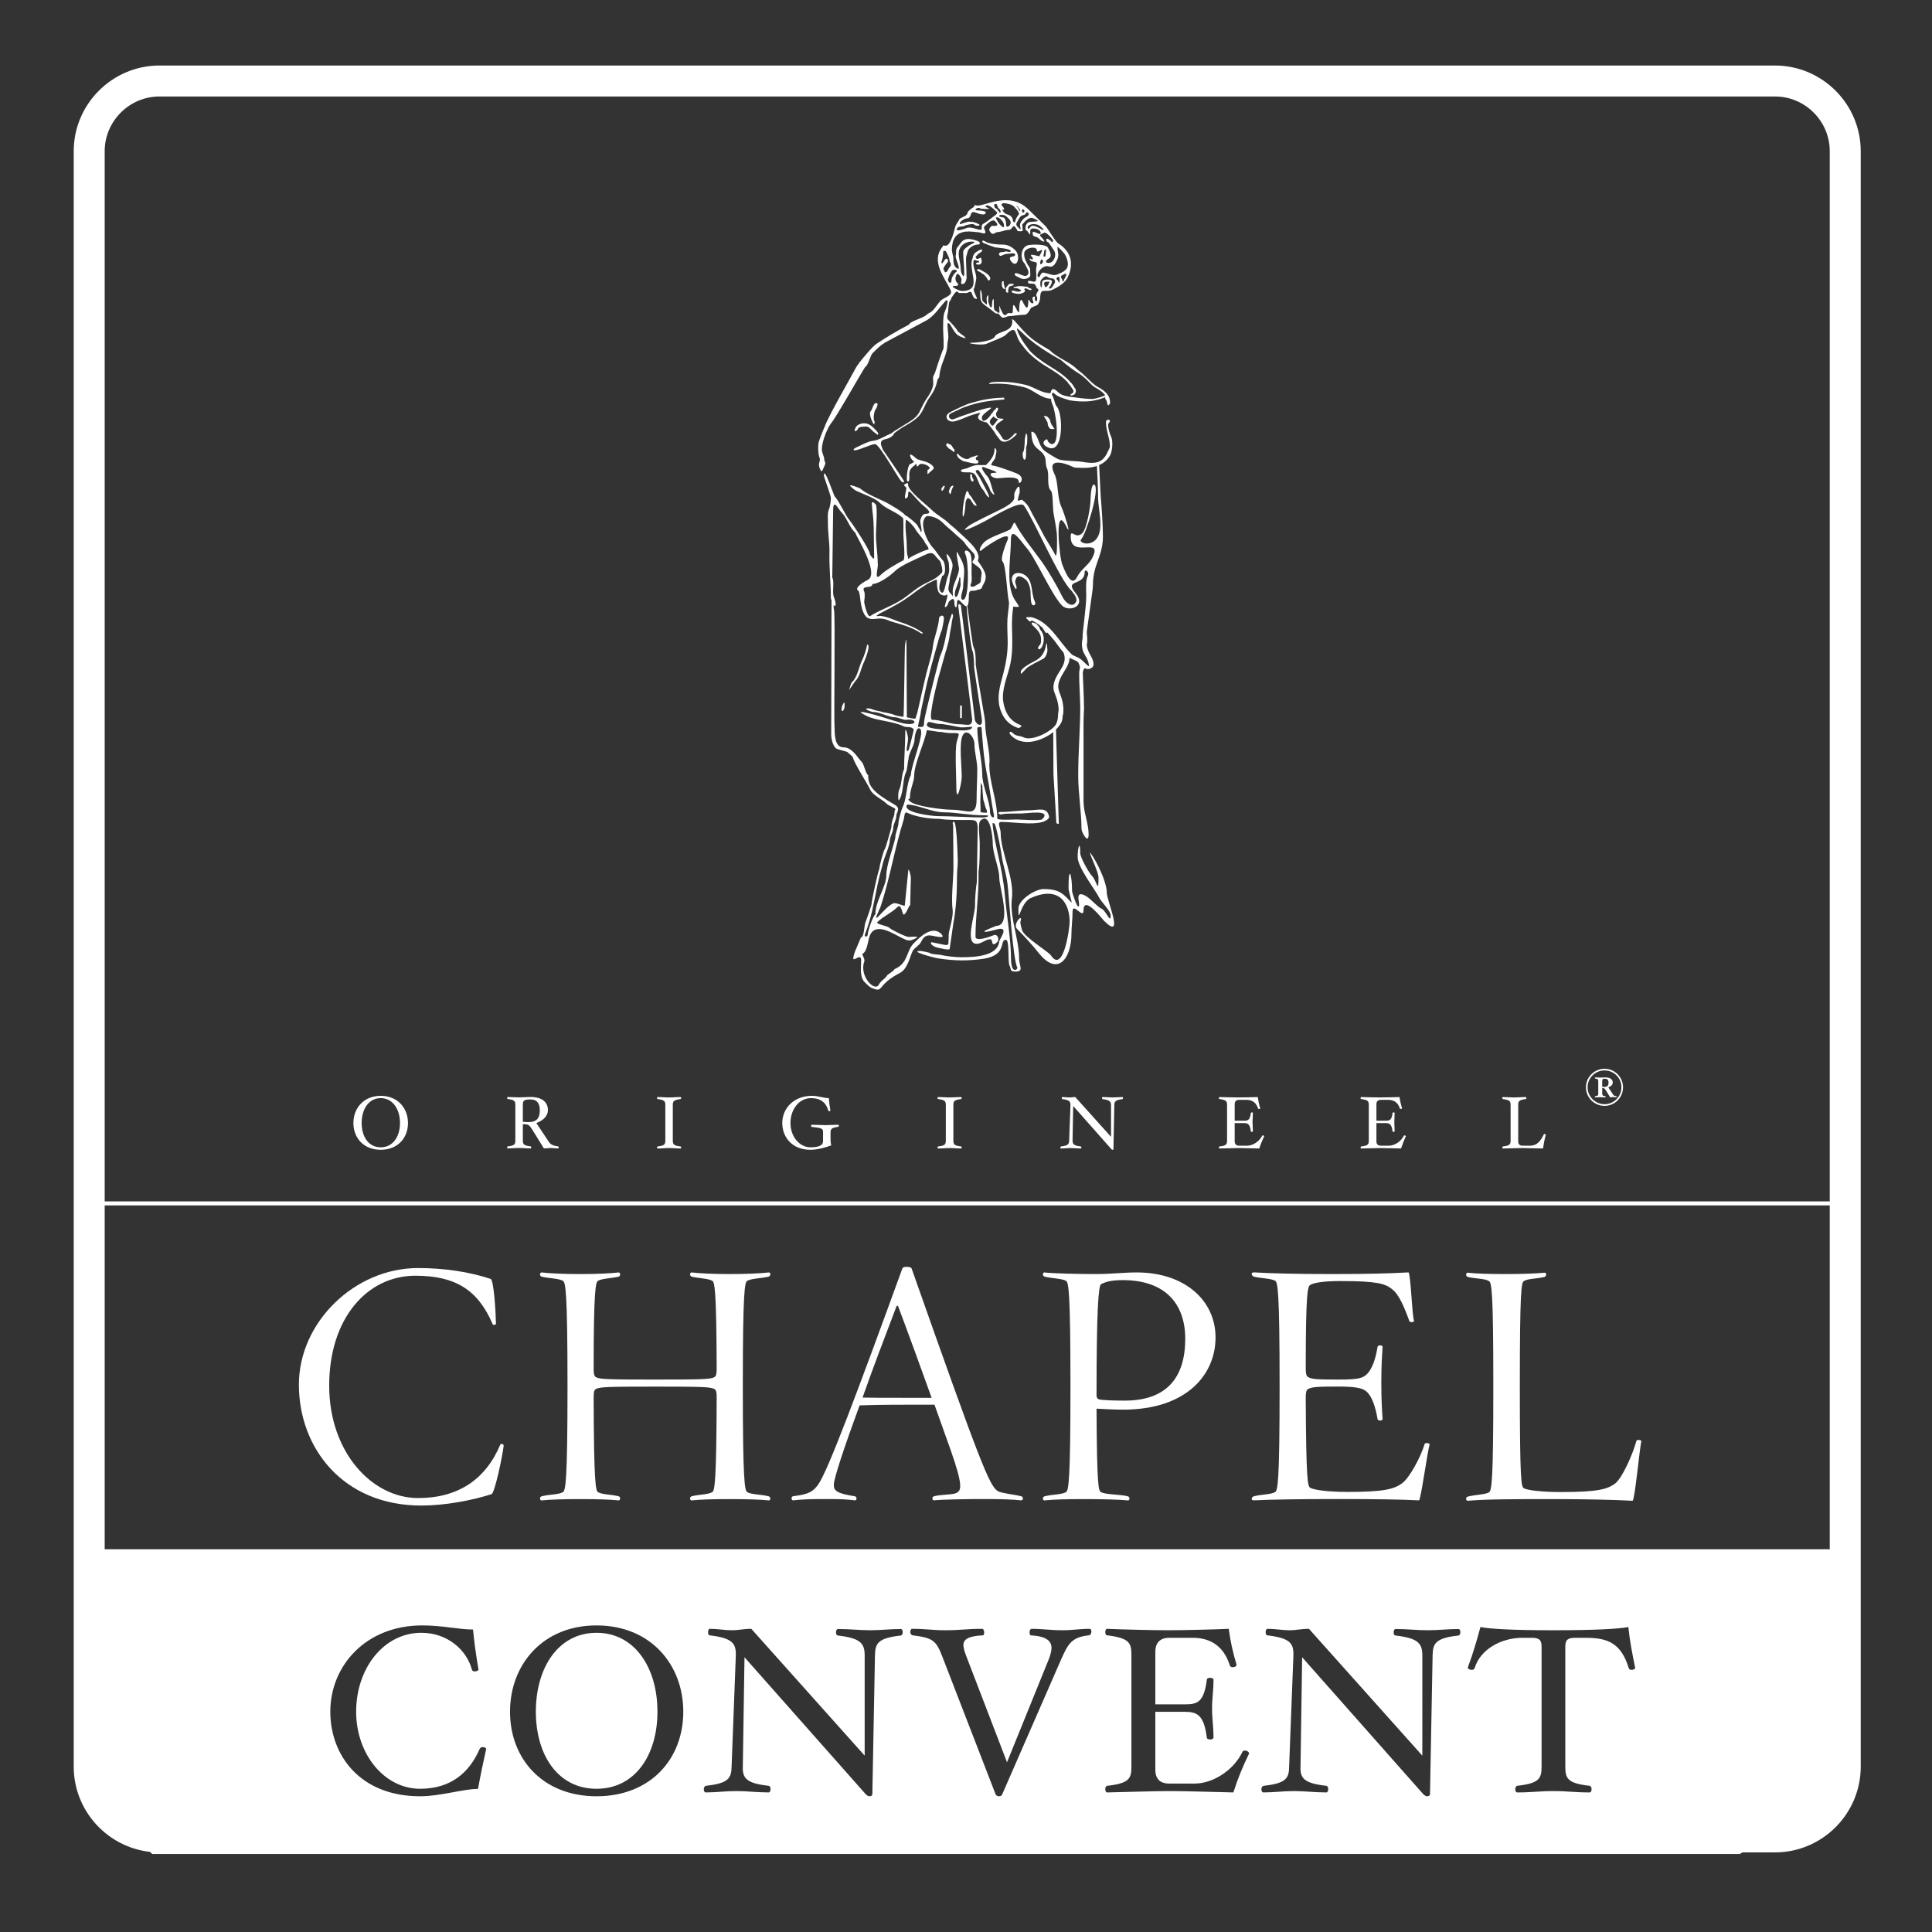 <?xml version="1.0" encoding="UTF-8" standalone="no"?>
<svg
   xmlns:dc="http://purl.org/dc/elements/1.1/"
   xmlns:cc="http://creativecommons.org/ns#"
   xmlns:rdf="http://www.w3.org/1999/02/22-rdf-syntax-ns#"
   xmlns:svg="http://www.w3.org/2000/svg"
   xmlns="http://www.w3.org/2000/svg"
   viewBox="0 0 41.573 41.573"
   height="41.573"
   width="41.573"
   xml:space="preserve"
   version="1.1"
   id="svg2"><rect x="0" y="0" width="41.573" height="41.573" fill="#333333" stroke="none"/><defs
     id="defs6"><clipPath
       id="clipPath16"
       clipPathUnits="userSpaceOnUse"><path
         id="path18"
         d="m 0,31.18 31.18,0 L 31.18,0 0,0 0,31.18 Z" /></clipPath><clipPath
       id="clipPath266"
       clipPathUnits="userSpaceOnUse"><path
         id="path268"
         d="m 0,31.18 31.18,0 L 31.18,0 0,0 0,31.18 Z" /></clipPath></defs><g
     transform="matrix(1.333,0,0,-1.333,0,41.573)"
     id="g10"><g
       id="g12"><g
         clip-path="url(#clipPath16)"
         id="g14"><g
           transform="translate(7.935,7.068)"
           id="g20"><path
             id="path22"
             style="fill:#ffffff;fill-opacity:1;fill-rule:nonzero;stroke:none"
             d="m 0,0 c -0.313,-0.101 -0.753,-0.184 -1.134,-0.184 -1.262,0 -1.976,0.926 -1.976,1.952 0,1.007 0.9,1.882 1.924,1.882 0.409,0 0.827,-0.06 1.17,-0.175 C 0.037,3.461 0.067,2.945 0.071,2.76 0.076,2.725 0.021,2.725 0.016,2.748 c -0.238,0.553 -0.604,0.778 -1.247,0.778 -0.777,0 -1.39,-0.688 -1.39,-1.774 0,-1.076 0.691,-1.815 1.435,-1.815 0.644,0 1.088,0.299 1.325,0.858 C 0.144,0.818 0.2,0.818 0.195,0.779 0.174,0.597 0.05,0.017 0,0" /></g><g
           transform="translate(11.781,6.988)"
           id="g24"><path
             id="path26"
             style="fill:#ffffff;fill-opacity:1;fill-rule:nonzero;stroke:none"
             d="m 0,0 c -0.274,0 -0.475,-0.006 -0.618,-0.021 -0.027,0 -0.037,0.057 0.006,0.068 0.127,0.03 0.261,0.025 0.329,0.066 0.04,0.021 0.067,0.179 0.071,1.522 0,0.078 -0.004,0.13 -0.041,0.144 -0.063,0.032 -0.2,0.037 -0.953,0.037 -0.751,0 -0.89,-0.005 -0.952,-0.037 -0.036,-0.014 -0.04,-0.066 -0.04,-0.144 0.004,-1.343 0.031,-1.501 0.07,-1.522 0.067,-0.041 0.202,-0.036 0.33,-0.066 0.042,-0.011 0.03,-0.068 0.005,-0.068 C -1.937,-0.006 -2.137,0 -2.411,0 c -0.272,0 -0.487,-0.006 -0.627,-0.021 -0.03,0 -0.041,0.057 0.005,0.068 0.123,0.03 0.274,0.025 0.339,0.066 0.042,0.026 0.074,0.158 0.074,1.703 0,1.549 -0.032,1.684 -0.074,1.708 -0.065,0.038 -0.216,0.038 -0.339,0.066 -0.046,0.012 -0.035,0.069 -0.005,0.069 0.14,-0.016 0.355,-0.026 0.627,-0.026 0.274,0 0.474,0.01 0.618,0.026 0.025,0 0.037,-0.057 -0.005,-0.069 -0.128,-0.028 -0.263,-0.028 -0.33,-0.066 -0.039,-0.02 -0.07,-0.173 -0.07,-1.415 0,-0.072 0.004,-0.125 0.04,-0.142 0.062,-0.033 0.201,-0.037 0.952,-0.037 0.753,0 0.89,0.004 0.953,0.037 0.037,0.017 0.041,0.07 0.041,0.142 C -0.216,3.351 -0.243,3.504 -0.283,3.524 -0.351,3.562 -0.485,3.562 -0.612,3.59 -0.655,3.602 -0.645,3.659 -0.618,3.659 -0.475,3.643 -0.274,3.633 0,3.633 c 0.271,0 0.488,0.01 0.632,0.026 0.026,0 0.037,-0.057 -0.01,-0.069 C 0.499,3.562 0.349,3.562 0.281,3.524 0.241,3.5 0.21,3.365 0.21,1.816 0.21,0.271 0.241,0.139 0.281,0.113 0.349,0.072 0.499,0.077 0.622,0.047 0.669,0.036 0.658,-0.021 0.632,-0.021 0.488,-0.006 0.271,0 0,0" /></g><g
           transform="translate(14.5,10.096)"
           id="g28"><path
             id="path30"
             style="fill:#ffffff;fill-opacity:1;fill-rule:nonzero;stroke:none"
             d="m 0,0 c -0.005,0.021 -0.026,0.016 -0.03,0 -0.186,-0.488 -0.383,-1.004 -0.546,-1.469 0.137,-0.004 0.364,-0.004 0.75,-0.004 l 0.365,0 C 0.354,-0.958 0.165,-0.438 0,0 m 1.379,-3.107 c -0.278,0 -0.664,-0.006 -0.803,-0.021 -0.03,0 -0.037,0.057 0.004,0.067 0.124,0.031 0.299,0.019 0.366,0.055 0.067,0.043 0.109,0.098 -0.103,0.699 -0.081,0.227 -0.169,0.475 -0.258,0.723 l -0.411,0 c -0.438,0 -0.668,-0.006 -0.798,-0.011 -0.242,-0.659 -0.416,-1.178 -0.416,-1.282 0,-0.092 0.041,-0.139 0.333,-0.184 0.048,-0.005 0.037,-0.067 0.013,-0.067 -0.146,0.015 -0.198,0.021 -0.474,0.021 -0.274,0 -0.393,-0.006 -0.531,-0.021 -0.027,0 -0.036,0.062 0.005,0.067 0.262,0.031 0.323,0.081 0.402,0.189 0.153,0.21 0.644,1.522 1.359,3.489 0.015,0.037 0.137,0.028 0.148,0 1.123,-3.184 1.258,-3.513 1.394,-3.597 0.068,-0.036 0.248,-0.05 0.372,-0.081 0.046,-0.01 0.038,-0.067 0.004,-0.067 -0.138,0.015 -0.335,0.021 -0.606,0.021" /></g><g
           transform="translate(18.124,10.523)"
           id="g32"><path
             id="path34"
             style="fill:#ffffff;fill-opacity:1;fill-rule:nonzero;stroke:none"
             d="m 0,0 c -0.195,0 -0.283,-0.031 -0.351,-0.066 -0.041,-0.026 -0.072,-0.414 -0.072,-1.788 0,-0.035 0.006,-0.06 0.042,-0.071 0.062,-0.015 0.253,-0.02 0.415,-0.02 0.671,0 0.975,0.369 0.975,0.998 C 1.009,-0.396 0.699,0 0,0 m 0.004,-2.091 c -0.144,0 -0.333,0.011 -0.427,0.016 0.006,-1.255 0.031,-1.326 0.072,-1.347 0.068,-0.041 0.305,-0.036 0.427,-0.066 0.047,-0.011 0.037,-0.068 0.011,-0.068 -0.144,0.015 -0.448,0.021 -0.721,0.021 -0.273,0 -0.488,-0.006 -0.633,-0.021 -0.025,0 -0.037,0.057 0.011,0.068 0.122,0.03 0.273,0.025 0.34,0.066 0.041,0.026 0.072,0.158 0.072,1.703 0,1.549 -0.031,1.684 -0.072,1.708 -0.067,0.037 -0.218,0.037 -0.34,0.066 -0.048,0.011 -0.036,0.069 -0.011,0.069 0.145,-0.017 0.546,-0.026 0.819,-0.026 0.278,0 0.452,0.026 0.675,0.026 0.776,0 1.271,-0.454 1.271,-1.05 0,-0.597 -0.465,-1.165 -1.494,-1.165" /></g><g
           transform="translate(22.907,6.968)"
           id="g36"><path
             id="path38"
             style="fill:#ffffff;fill-opacity:1;fill-rule:nonzero;stroke:none"
             d="m 0,0 c -0.294,0.015 -0.722,0.021 -1.299,0.021 -0.576,0 -1.074,-0.006 -1.368,-0.021 -0.056,0 -0.037,0.057 0.005,0.067 0.123,0.031 0.273,0.026 0.339,0.067 0.042,0.025 0.072,0.158 0.072,1.703 0,1.549 -0.03,1.684 -0.072,1.708 -0.066,0.037 -0.216,0.037 -0.339,0.065 -0.042,0.012 -0.061,0.07 -0.005,0.07 0.294,-0.017 0.694,-0.027 1.266,-0.027 0.577,0 0.937,0.01 1.231,0.027 C -0.135,3.659 -0.113,2.999 -0.083,2.907 -0.067,2.87 -0.149,2.87 -0.156,2.892 -0.237,3.118 -0.326,3.329 -0.438,3.411 -0.546,3.499 -0.686,3.54 -1.262,3.54 -1.549,3.54 -1.689,3.514 -1.756,3.478 -1.797,3.452 -1.829,3.371 -1.829,2.13 c 0,-0.072 0.006,-0.125 0.043,-0.143 0.066,-0.033 0.143,-0.037 0.487,-0.037 0.283,0 0.372,0.016 0.44,0.071 0.102,0.087 0.158,0.262 0.189,0.454 0.005,0.04 0.082,0.03 0.082,0.004 -0.01,-0.144 -0.021,-0.309 -0.021,-0.587 0,-0.272 0.011,-0.436 0.021,-0.581 0,-0.025 -0.077,-0.037 -0.082,0.004 -0.031,0.182 -0.087,0.366 -0.181,0.444 -0.06,0.056 -0.195,0.078 -0.448,0.078 -0.344,0 -0.421,-0.006 -0.487,-0.037 -0.037,-0.015 -0.043,-0.067 -0.043,-0.145 0.006,-1.342 0.032,-1.429 0.073,-1.453 0.067,-0.037 0.308,-0.066 0.597,-0.066 0.592,0 0.757,0.043 0.891,0.144 0.112,0.085 0.289,0.402 0.36,0.633 C 0.098,0.93 0.179,0.93 0.17,0.897 0.139,0.808 0.03,0.015 0,0" /></g><g
           transform="translate(26.355,6.961)"
           id="g40"><path
             id="path42"
             style="fill:#ffffff;fill-opacity:1;fill-rule:nonzero;stroke:none"
             d="m 0,0 c -0.294,0.016 -0.72,0.027 -1.297,0.027 -0.571,0 -1.076,0 -1.368,-0.027 -0.025,0 -0.037,0.057 0.005,0.068 0.128,0.032 0.278,0.032 0.339,0.067 0.046,0.026 0.072,0.158 0.072,1.709 0,1.543 -0.026,1.683 -0.072,1.703 -0.061,0.042 -0.211,0.035 -0.339,0.066 -0.042,0.012 -0.03,0.069 -0.005,0.069 0.14,-0.016 0.354,-0.022 0.627,-0.022 0.289,0 0.489,0.01 0.618,0.022 0.03,0 0.036,-0.057 -0.005,-0.069 -0.124,-0.031 -0.263,-0.024 -0.33,-0.066 -0.042,-0.02 -0.066,-0.16 -0.066,-1.703 0,-1.551 0.024,-1.617 0.066,-1.642 0.067,-0.036 0.315,-0.061 0.598,-0.061 0.592,0 0.752,0.045 0.879,0.141 C -0.168,0.372 0,0.741 0.063,0.973 0.069,0.988 0.15,0.984 0.14,0.957 0.115,0.865 0.036,0.021 0,0" /></g><g
           transform="translate(6.146,13.461)"
           id="g44"><path
             id="path46"
             style="fill:#ffffff;fill-opacity:1;fill-rule:nonzero;stroke:none"
             d="m 0,0 c -0.196,0 -0.308,-0.181 -0.308,-0.402 0,-0.221 0.112,-0.392 0.308,-0.392 0.195,0 0.311,0.171 0.311,0.392 C 0.311,-0.181 0.195,0 0,0 m 0,-0.834 c -0.275,0 -0.441,0.19 -0.441,0.432 0,0.24 0.166,0.439 0.441,0.439 0.274,0 0.44,-0.199 0.44,-0.439 0,-0.242 -0.166,-0.432 -0.44,-0.432" /></g><g
           transform="translate(8.56,13.44)"
           id="g48"><path
             id="path50"
             style="fill:#ffffff;fill-opacity:1;fill-rule:nonzero;stroke:none"
             d="m 0,0 c -0.117,0 -0.12,-0.031 -0.12,-0.095 l 0,-0.266 c 0.026,-0.002 0.053,-0.005 0.089,-0.005 0.136,0 0.185,0.065 0.185,0.192 C 0.154,-0.074 0.116,0 0,0 m 0.449,-0.791 c -0.042,0 -0.095,0.007 -0.121,0.007 -0.034,0 -0.074,-0.007 -0.108,-0.007 L 0.038,-0.497 C -0.016,-0.411 -0.027,-0.4 -0.12,-0.4 l 0,-0.258 c 0,-0.062 0.011,-0.088 0.127,-0.1 0.004,-0.002 0.009,-0.01 0.009,-0.017 0,-0.009 -0.005,-0.016 -0.009,-0.016 -0.081,0 -0.112,0.007 -0.187,0.007 -0.073,0 -0.106,-0.007 -0.184,-0.007 -0.006,0 -0.009,0.007 -0.009,0.016 0,0.007 0.003,0.015 0.009,0.017 0.116,0.012 0.123,0.038 0.123,0.1 l 0,0.563 c 0,0.064 -0.007,0.087 -0.123,0.102 -0.006,0 -0.009,0.007 -0.009,0.016 0,0.008 0.003,0.016 0.009,0.016 0.078,0 0.111,-0.006 0.184,-0.006 0.075,0 0.106,0.006 0.187,0.006 0.182,0 0.278,-0.082 0.278,-0.213 0,-0.092 -0.078,-0.169 -0.187,-0.207 l 0.195,-0.294 c 0.019,-0.033 0.05,-0.071 0.156,-0.083 0.006,-0.002 0.011,-0.01 0.011,-0.017 0,-0.009 -0.005,-0.016 -0.011,-0.016" /></g><g
           transform="translate(10.985,12.648)"
           id="g52"><path
             id="path54"
             style="fill:#ffffff;fill-opacity:1;fill-rule:nonzero;stroke:none"
             d="M 0,0 C -0.079,0 -0.109,0.007 -0.185,0.007 -0.26,0.007 -0.29,0 -0.369,0 -0.376,0 -0.38,0.007 -0.38,0.016 c 0,0.007 0.004,0.015 0.011,0.017 0.116,0.012 0.124,0.038 0.124,0.1 l 0,0.563 c 0,0.064 -0.008,0.087 -0.124,0.102 -0.007,0 -0.011,0.007 -0.011,0.016 0,0.008 0.004,0.016 0.011,0.016 0.079,0 0.109,-0.006 0.184,-0.006 0.076,0 0.106,0.006 0.185,0.006 0.005,0 0.011,-0.008 0.011,-0.016 C 0.011,0.805 0.005,0.798 0,0.798 -0.116,0.783 -0.124,0.76 -0.124,0.696 l 0,-0.563 C -0.124,0.071 -0.116,0.045 0,0.033 0.005,0.031 0.011,0.023 0.011,0.016 0.011,0.007 0.005,0 0,0" /></g><g
           transform="translate(13.531,12.998)"
           id="g56"><path
             id="path58"
             style="fill:#ffffff;fill-opacity:1;fill-rule:nonzero;stroke:none"
             d="m 0,0 c -0.116,-0.015 -0.124,-0.041 -0.124,-0.1 l 0,-0.072 c 0,-0.072 0.003,-0.101 0.013,-0.127 -0.096,-0.037 -0.232,-0.072 -0.336,-0.072 -0.305,0 -0.456,0.211 -0.456,0.432 0,0.233 0.181,0.439 0.481,0.439 0.106,0 0.181,-0.037 0.27,-0.037 0.006,-0.065 0.014,-0.137 0.026,-0.202 0,-0.007 -0.01,-0.009 -0.018,-0.009 -0.008,0 -0.014,0.001 -0.016,0.009 -0.034,0.128 -0.124,0.202 -0.279,0.202 -0.192,0 -0.332,-0.181 -0.332,-0.402 0,-0.215 0.142,-0.392 0.324,-0.392 0.106,0 0.202,0.02 0.202,0.098 l 0,0.159 c 0,0.054 -0.061,0.059 -0.185,0.072 -0.004,0 -0.008,0.008 -0.008,0.02 0,0.009 0.004,0.015 0.008,0.015 0.079,0 0.159,-0.006 0.232,-0.006 0.072,0 0.12,0.006 0.198,0.006 0.004,0 0.011,-0.006 0.011,-0.015 C 0.011,0.01 0.004,0.001 0,0" /></g><g
           transform="translate(15.513,12.648)"
           id="g60"><path
             id="path62"
             style="fill:#ffffff;fill-opacity:1;fill-rule:nonzero;stroke:none"
             d="M 0,0 C -0.078,0 -0.109,0.007 -0.184,0.007 -0.258,0.007 -0.289,0 -0.369,0 -0.373,0 -0.38,0.007 -0.38,0.016 c 0,0.007 0.007,0.015 0.011,0.017 0.116,0.012 0.124,0.038 0.124,0.1 l 0,0.563 c 0,0.064 -0.008,0.087 -0.124,0.102 -0.004,0 -0.011,0.007 -0.011,0.016 0,0.008 0.007,0.016 0.011,0.016 0.08,0 0.111,-0.006 0.185,-0.006 0.075,0 0.106,0.006 0.184,0.006 0.008,0 0.011,-0.008 0.011,-0.016 C 0.011,0.805 0.008,0.798 0,0.798 -0.116,0.783 -0.123,0.76 -0.123,0.696 l 0,-0.563 C -0.123,0.071 -0.116,0.045 0,0.033 0.008,0.031 0.011,0.023 0.011,0.016 0.011,0.007 0.008,0 0,0" /></g><g
           transform="translate(18.12,13.445)"
           id="g64"><path
             id="path66"
             style="fill:#ffffff;fill-opacity:1;fill-rule:nonzero;stroke:none"
             d="m 0,0 c -0.117,-0.014 -0.132,-0.04 -0.132,-0.101 l -0.014,-0.706 c 0,-0.006 -0.003,-0.011 -0.013,-0.011 -0.008,0 -0.014,0.005 -0.021,0.011 l -0.616,0.696 -0.01,-0.553 c -0.001,-0.062 0.019,-0.088 0.133,-0.1 0.006,-0.002 0.01,-0.009 0.01,-0.017 0,-0.009 -0.005,-0.016 -0.01,-0.016 -0.061,0 -0.107,0.007 -0.164,0.007 -0.059,0 -0.101,-0.007 -0.157,-0.007 -0.004,0 -0.009,0.006 -0.009,0.016 0,0.008 0.005,0.015 0.01,0.017 0.116,0.012 0.131,0.038 0.132,0.1 l 0.021,0.563 c 0.001,0.064 -0.017,0.087 -0.133,0.102 -0.006,0 -0.007,0.007 -0.007,0.017 0,0.007 0.001,0.015 0.008,0.015 0.041,0 0.075,-0.006 0.11,-0.006 0.041,0 0.056,0.006 0.1,0.006 l 0.577,-0.642 0,0.508 c 0,0.061 -0.022,0.087 -0.136,0.101 -0.006,0.001 -0.01,0.008 -0.01,0.016 0,0.009 0.006,0.017 0.01,0.017 0.062,0 0.107,-0.006 0.163,-0.006 0.059,0 0.102,0.006 0.158,0.006 0.005,0 0.009,-0.006 0.009,-0.017 C 0.009,0.008 0.004,0.001 0,0" /></g><g
           transform="translate(20.328,12.648)"
           id="g68"><path
             id="path70"
             style="fill:#ffffff;fill-opacity:1;fill-rule:nonzero;stroke:none"
             d="M 0,0 C -0.076,0 -0.242,0.007 -0.323,0.007 -0.4,0.007 -0.566,0 -0.642,0 c -0.007,0 -0.01,0.007 -0.01,0.016 0,0.007 0.003,0.015 0.01,0.017 0.115,0.012 0.122,0.038 0.122,0.1 l 0,0.563 c 0,0.064 -0.007,0.087 -0.122,0.102 -0.007,0 -0.01,0.007 -0.01,0.016 0,0.008 0.003,0.016 0.01,0.016 0.076,-0.002 0.228,-0.006 0.309,-0.006 0.079,0 0.233,0.004 0.31,0.006 0.008,-0.065 0.018,-0.115 0.038,-0.179 0.003,-0.007 -0.007,-0.012 -0.02,-0.012 -0.008,0 -0.012,0.002 -0.014,0.005 -0.035,0.113 -0.113,0.141 -0.188,0.141 l -0.121,0 c -0.03,0 -0.069,-0.013 -0.069,-0.07 l 0,-0.267 0.151,0 c 0.061,0 0.096,0.009 0.11,0.124 0,0.007 0.007,0.011 0.018,0.011 0.008,0 0.015,-0.004 0.015,-0.011 0,-0.058 -0.006,-0.09 -0.006,-0.144 0,-0.059 0.006,-0.09 0.006,-0.151 0,-0.004 -0.007,-0.009 -0.015,-0.009 -0.011,0 -0.018,0.005 -0.018,0.009 -0.014,0.116 -0.049,0.133 -0.11,0.133 l -0.151,0 0,-0.294 c 0,-0.059 0.039,-0.071 0.069,-0.071 l 0.131,0 c 0.093,0 0.2,0.068 0.245,0.164 0.001,0.002 0.005,0.002 0.009,0.002 0.014,0 0.024,-0.01 0.022,-0.014 C 0.048,0.131 0.023,0.071 0,0" /></g><g
           transform="translate(22.617,12.648)"
           id="g72"><path
             id="path74"
             style="fill:#ffffff;fill-opacity:1;fill-rule:nonzero;stroke:none"
             d="M 0,0 C -0.075,0 -0.243,0.007 -0.323,0.007 -0.402,0.007 -0.568,0 -0.644,0 c -0.006,0 -0.01,0.007 -0.01,0.016 0,0.007 0.004,0.015 0.01,0.017 0.117,0.012 0.123,0.038 0.123,0.1 l 0,0.563 c 0,0.064 -0.006,0.087 -0.123,0.102 -0.006,0 -0.01,0.007 -0.01,0.016 0,0.008 0.004,0.016 0.01,0.016 0.076,-0.002 0.23,-0.006 0.309,-0.006 0.08,0 0.234,0.004 0.31,0.006 0.009,-0.065 0.021,-0.115 0.04,-0.179 0.001,-0.007 -0.007,-0.012 -0.022,-0.012 -0.007,0 -0.012,0.002 -0.012,0.005 -0.034,0.113 -0.115,0.141 -0.19,0.141 l -0.119,0 c -0.032,0 -0.07,-0.013 -0.07,-0.07 l 0,-0.267 0.15,0 c 0.061,0 0.097,0.009 0.11,0.124 0,0.007 0.008,0.011 0.019,0.011 0.008,0 0.015,-0.004 0.015,-0.011 0,-0.058 -0.005,-0.09 -0.005,-0.144 0,-0.059 0.005,-0.09 0.005,-0.151 0,-0.004 -0.007,-0.009 -0.015,-0.009 -0.011,0 -0.019,0.005 -0.019,0.009 -0.013,0.116 -0.049,0.133 -0.11,0.133 l -0.15,0 0,-0.294 c 0,-0.059 0.038,-0.071 0.07,-0.071 l 0.129,0 c 0.095,0 0.2,0.068 0.245,0.164 0.003,0.002 0.005,0.002 0.011,0.002 0.012,0 0.023,-0.01 0.02,-0.014 C 0.047,0.131 0.023,0.071 0,0" /></g><g
           transform="translate(24.908,12.648)"
           id="g76"><path
             id="path78"
             style="fill:#ffffff;fill-opacity:1;fill-rule:nonzero;stroke:none"
             d="M 0,0 C -0.075,0 -0.246,0.007 -0.327,0.007 -0.404,0.007 -0.572,0 -0.647,0 c -0.004,0 -0.011,0.007 -0.011,0.016 0,0.007 0.007,0.015 0.011,0.017 0.116,0.012 0.124,0.038 0.124,0.1 l 0,0.563 c 0,0.064 -0.008,0.087 -0.124,0.102 -0.004,0 -0.011,0.007 -0.011,0.016 0,0.008 0.007,0.016 0.011,0.016 0.078,0 0.109,-0.006 0.186,-0.006 0.073,0 0.104,0.006 0.183,0.006 0.007,0 0.01,-0.008 0.01,-0.016 0,-0.009 -0.003,-0.016 -0.01,-0.016 C -0.395,0.783 -0.4,0.76 -0.4,0.696 l 0,-0.58 c 0,-0.059 0.038,-0.071 0.068,-0.071 l 0.118,0 c 0.126,0 0.177,0.082 0.228,0.184 10e-4,0.005 0.005,0.005 0.009,0.005 0.011,0 0.023,-0.008 0.022,-0.015 C 0.023,0.14 0.014,0.086 0,0" /></g><g
           transform="translate(29.7,11.729)"
           id="g80"><path
             id="path82"
             style="fill:#ffffff;fill-opacity:1;fill-rule:nonzero;stroke:none"
             d="m 0,0 -28.222,0 c -0.018,0 -0.031,0.015 -0.031,0.033 0,0.017 0.013,0.032 0.031,0.032 L 0,0.065 C 0.019,0.065 0.033,0.05 0.033,0.033 0.033,0.015 0.019,0 0,0" /></g><g
           transform="translate(29.7,6.113)"
           id="g84"><path
             id="path86"
             style="fill:#ffffff;fill-opacity:1;fill-rule:nonzero;stroke:none"
             d="m 0,0 -28.222,0 c -0.018,0 -0.031,0.015 -0.031,0.031 0,0.02 0.013,0.033 0.031,0.033 L 0,0.064 C 0.019,0.064 0.033,0.051 0.033,0.031 0.033,0.015 0.019,0 0,0" /></g><g
           transform="translate(25.903,13.774)"
           id="g88"><path
             id="path90"
             style="fill:#ffffff;fill-opacity:1;fill-rule:nonzero;stroke:none"
             d="m 0,0 c -0.023,0 -0.039,-0.003 -0.039,-0.037 l 0,-0.093 c 0.012,0 0.015,-0.002 0.026,-0.002 0.057,0 0.076,0.02 0.076,0.069 C 0.063,-0.024 0.048,0 0,0 m 0.19,-0.301 c -0.017,0 -0.043,0.005 -0.052,0.005 -0.015,0 -0.034,-0.005 -0.048,-0.005 L 0.021,-0.19 C 0,-0.158 -0.005,-0.15 -0.039,-0.15 l 0,-0.081 c 0,-0.033 0.004,-0.047 0.051,-0.052 0.002,0 0.004,-0.005 0.004,-0.009 0,-0.006 -0.002,-0.01 -0.004,-0.01 -0.033,0 -0.044,0.004 -0.081,0.004 -0.04,0 -0.051,-0.004 -0.085,-0.004 -0.001,0 -0.004,0.004 -0.004,0.01 0,0.004 0.003,0.009 0.004,0.009 0.049,0.005 0.051,0.019 0.051,0.052 l 0,0.183 c 0,0.031 -0.002,0.045 -0.051,0.052 -0.001,0.001 -0.004,0.004 -0.004,0.009 0,0.006 0.003,0.008 0.004,0.008 0.034,0 0.05,-0.002 0.089,-0.002 0.03,0 0.046,0.002 0.079,0.002 0.076,0 0.117,-0.032 0.117,-0.084 0,-0.032 -0.029,-0.061 -0.071,-0.077 l 0.066,-0.099 c 0.017,-0.028 0.026,-0.039 0.064,-0.044 0.002,0 0.004,-0.005 0.004,-0.009 0,-0.004 -0.003,-0.009 -0.004,-0.009 m -0.191,0.435 c -0.151,0 -0.274,-0.121 -0.274,-0.272 0,-0.15 0.123,-0.273 0.274,-0.273 0.15,0 0.272,0.123 0.272,0.273 0,0.151 -0.122,0.272 -0.272,0.272 m 0,-0.572 c -0.166,0 -0.301,0.134 -0.301,0.3 0,0.164 0.135,0.299 0.301,0.299 0.165,0 0.298,-0.135 0.298,-0.299 0,-0.166 -0.133,-0.3 -0.298,-0.3" /></g><g
           transform="translate(9.629,4.83)"
           id="g92"><path
             id="path94"
             style="fill:#ffffff;fill-opacity:1;fill-rule:nonzero;stroke:none"
             d="m 0,0 c -0.622,0 -0.979,-0.57 -0.979,-1.273 0,-0.702 0.357,-1.245 0.979,-1.245 0.622,0 0.984,0.543 0.984,1.245 C 0.984,-0.57 0.622,0 0,0" /></g><g
           transform="translate(26.331,4.232)"
           id="g96"><path
             id="path98"
             style="fill:#ffffff;fill-opacity:1;fill-rule:nonzero;stroke:none"
             d="m 0,0 c -0.019,0 -0.034,0.014 -0.039,0.027 -0.117,0.384 -0.317,0.49 -0.683,0.49 l -0.177,0 c -0.122,0 -0.164,-0.029 -0.164,-0.142 l 0,-1.931 c 0,-0.192 0.027,-0.276 0.394,-0.316 0.019,-0.007 0.03,-0.024 0.03,-0.054 0,-0.031 -0.011,-0.053 -0.03,-0.053 -0.25,0 -0.352,0.022 -0.584,0.022 -0.235,0 -0.337,-0.022 -0.589,-0.022 -0.014,0 -0.029,0.022 -0.029,0.053 0,0.03 0.015,0.047 0.029,0.054 0.369,0.04 0.396,0.124 0.396,0.316 l 0,1.931 c 0,0.113 -0.042,0.142 -0.164,0.142 l -0.148,0 c -0.331,0 -0.675,-0.179 -0.769,-0.49 C -2.535,0.008 -2.548,0 -2.569,0 c -0.043,0 -0.074,0.02 -0.066,0.042 0.087,0.237 0.14,0.419 0.202,0.649 0.148,-0.029 0.486,-0.052 1.18,-0.052 0.691,0 1.059,0.023 1.208,0.052 C -0.019,0.449 0.01,0.305 0.063,0.042 0.072,0.02 0.05,0 0,0 M -2.787,0.554 C -3.159,0.512 -3.201,0.428 -3.205,0.232 l -0.042,-2.236 c 0,-0.022 -0.015,-0.037 -0.045,-0.037 -0.026,0 -0.041,0.015 -0.061,0.031 l -1.958,2.213 -0.026,-1.759 c -0.01,-0.192 0.053,-0.276 0.417,-0.316 0.02,-0.007 0.03,-0.024 0.03,-0.054 0,-0.031 -0.014,-0.053 -0.03,-0.053 -0.194,0 -0.342,0.022 -0.521,0.022 -0.186,0 -0.322,-0.022 -0.497,-0.022 -0.015,0 -0.031,0.017 -0.031,0.053 0,0.03 0.016,0.047 0.036,0.054 0.368,0.04 0.411,0.124 0.412,0.316 l 0.069,1.788 c 0.005,0.198 -0.053,0.28 -0.422,0.325 -0.016,0 -0.026,0.02 -0.026,0.052 0,0.028 0.01,0.053 0.031,0.053 0.13,0 0.235,-0.023 0.347,-0.023 0.131,0 0.185,0.023 0.321,0.023 l 1.83,-2.047 0,1.617 c 0,0.196 -0.068,0.28 -0.434,0.322 -0.018,0.003 -0.029,0.02 -0.029,0.052 0,0.031 0.015,0.053 0.029,0.053 0.198,0 0.341,-0.02 0.521,-0.02 0.185,0 0.321,0.02 0.497,0.02 0.018,0 0.03,-0.02 0.03,-0.053 0,-0.032 -0.015,-0.049 -0.03,-0.052 m -3.634,-2.533 c -0.238,0.005 -0.766,0.022 -1.02,0.022 -0.25,0 -0.779,-0.017 -1.018,-0.022 -0.019,0 -0.03,0.022 -0.03,0.053 0,0.03 0.011,0.047 0.03,0.054 0.368,0.04 0.392,0.124 0.392,0.316 l 0,1.788 c 0,0.198 -0.024,0.28 -0.392,0.325 -0.019,0 -0.03,0.02 -0.03,0.052 0,0.028 0.011,0.053 0.03,0.053 0.239,-0.011 0.73,-0.023 0.98,-0.023 0.254,0 0.744,0.012 0.983,0.023 0.029,-0.21 0.064,-0.369 0.124,-0.572 0.008,-0.029 -0.023,-0.048 -0.065,-0.048 -0.022,0 -0.037,0.017 -0.041,0.028 -0.11,0.352 -0.359,0.447 -0.598,0.447 l -0.385,0 c -0.099,0 -0.22,-0.042 -0.22,-0.227 l 0,-0.847 0.479,0 c 0.197,0 0.306,0.03 0.353,0.399 0,0.018 0.022,0.029 0.053,0.029 0.026,0 0.054,-0.011 0.054,-0.029 0,-0.19 -0.023,-0.287 -0.023,-0.467 0,-0.18 0.023,-0.279 0.023,-0.473 0,-0.012 -0.028,-0.027 -0.054,-0.027 -0.031,0 -0.053,0.015 -0.053,0.027 -0.047,0.369 -0.156,0.42 -0.353,0.42 l -0.479,0 0,-0.933 c 0,-0.188 0.121,-0.225 0.22,-0.225 l 0.414,0 c 0.299,0 0.634,0.217 0.774,0.515 0.009,0.012 0.02,0.018 0.036,0.018 0.042,0 0.075,-0.031 0.068,-0.051 -0.101,-0.209 -0.177,-0.39 -0.252,-0.625 M -8.756,0.557 C -9.033,0.527 -9.089,0.419 -9.199,0.174 l -0.954,-2.184 c -0.006,-0.019 -0.022,-0.031 -0.053,-0.031 -0.026,0 -0.046,0.015 -0.053,0.031 l -0.845,2.184 c -0.11,0.29 -0.146,0.34 -0.494,0.383 -0.015,0 -0.038,0.02 -0.038,0.052 0,0.028 0.011,0.053 0.027,0.053 0.25,0 0.306,-0.023 0.543,-0.023 0.234,0 0.339,0.023 0.591,0.023 0.015,0 0.031,-0.025 0.031,-0.053 0,-0.032 -0.004,-0.052 -0.02,-0.052 -0.243,-0.012 -0.315,-0.067 -0.315,-0.158 0,-0.047 0.019,-0.104 0.042,-0.167 l 0.662,-1.724 0.681,1.68 c 0.02,0.06 0.037,0.113 0.037,0.164 0,0.112 -0.079,0.189 -0.331,0.205 -0.017,0 -0.023,0.02 -0.023,0.052 0,0.028 0.015,0.053 0.032,0.053 0.184,0 0.295,-0.023 0.497,-0.023 0.172,0 0.267,0.023 0.445,0.023 0.011,0 0.024,-0.016 0.024,-0.045 0,-0.027 -0.016,-0.06 -0.043,-0.06 m -3.033,-0.003 c -0.372,-0.042 -0.414,-0.126 -0.418,-0.322 l -0.042,-2.236 c 0,-0.022 -0.015,-0.037 -0.045,-0.037 -0.026,0 -0.041,0.015 -0.06,0.031 l -1.959,2.213 -0.027,-1.759 c -0.008,-0.192 0.054,-0.276 0.418,-0.316 0.02,-0.007 0.03,-0.024 0.03,-0.054 0,-0.031 -0.014,-0.053 -0.03,-0.053 -0.194,0 -0.342,0.022 -0.52,0.022 -0.187,0 -0.323,-0.022 -0.497,-0.022 -0.015,0 -0.031,0.017 -0.031,0.053 0,0.03 0.016,0.047 0.034,0.054 0.37,0.04 0.411,0.124 0.415,0.316 l 0.068,1.788 c 0.004,0.198 -0.055,0.28 -0.422,0.325 -0.016,0 -0.026,0.02 -0.026,0.052 0,0.028 0.01,0.053 0.03,0.053 0.129,0 0.236,-0.023 0.346,-0.023 0.132,0 0.185,0.023 0.322,0.023 l 1.83,-2.047 0,1.617 c 0,0.196 -0.068,0.28 -0.434,0.322 -0.018,0.003 -0.029,0.02 -0.029,0.052 0,0.031 0.015,0.053 0.029,0.053 0.198,0 0.342,-0.02 0.521,-0.02 0.184,0 0.322,0.02 0.497,0.02 0.018,0 0.03,-0.02 0.03,-0.053 0,-0.032 -0.015,-0.049 -0.03,-0.052 m -4.913,-2.595 c -0.868,0 -1.396,0.603 -1.396,1.365 0,0.76 0.528,1.393 1.396,1.393 0.874,0 1.401,-0.633 1.401,-1.393 0,-0.762 -0.527,-1.365 -1.401,-1.365 m -1.913,0.119 c -0.237,0 -0.608,-0.119 -0.934,-0.119 -0.972,0 -1.45,0.664 -1.45,1.365 0,0.742 0.573,1.393 1.484,1.393 0.33,0 0.584,-0.066 0.82,-0.066 0.019,-0.211 0.053,-0.442 0.088,-0.645 0,-0.02 -0.031,-0.031 -0.061,-0.031 -0.027,0 -0.042,0.011 -0.046,0.031 -0.083,0.31 -0.388,0.592 -0.816,0.592 -0.604,0 -1.052,-0.571 -1.052,-1.274 0,-0.681 0.452,-1.244 1.033,-1.244 0.486,0 0.79,0.251 0.96,0.641 0.011,0.023 0.026,0.032 0.053,0.032 0.03,0 0.053,-0.015 0.053,-0.032 -0.041,-0.182 -0.095,-0.438 -0.132,-0.643 m -6.264,3.867 0,-3.986 1.006,-0.932 25.625,0 1.617,0.932 0,3.986 -28.248,0 z" /></g><g
           transform="translate(16.564,24.197)"
           id="g100"><path
             id="path102"
             style="fill:#ffffff;fill-opacity:1;fill-rule:nonzero;stroke:none"
             d="M 0,0 0,0 C -0.003,0.007 -0.003,0.006 0,0" /></g><g
           transform="translate(16.771,21.072)"
           id="g104"><path
             id="path106"
             style="fill:#ffffff;fill-opacity:1;fill-rule:nonzero;stroke:none"
             d="m 0,0 c -0.019,0.016 -0.042,0.057 -0.07,0.057 -0.009,0 -0.031,0.018 -0.043,0.006 -0.04,-0.041 0.147,-0.104 0.147,-0.267 0,-0.041 0.001,-0.071 -0.023,-0.096 -0.059,-0.056 0,-0.105 0.042,-0.018 C 0.09,-0.245 0.09,-0.119 0.025,-0.055 0.013,-0.042 0.013,-0.014 0,0" /></g><g
           transform="translate(16.479,20.345)"
           id="g108"><path
             id="path110"
             style="fill:#ffffff;fill-opacity:1;fill-rule:nonzero;stroke:none"
             d="m 0,0 c 0,-0.046 -0.001,-0.042 0.029,-0.011 0.019,0.017 0.039,0.041 0.053,0.057 0.056,0.053 0.211,0.126 0.276,0.16 0.043,0.02 0.074,0.102 0.071,0.145 L 0.424,0.421 C 0.422,0.449 0.41,0.476 0.41,0.449 0.387,0.301 0.328,0.221 0.214,0.166 0.17,0.145 0,0.053 0,0" /></g><g
           transform="translate(16.583,24.11)"
           id="g112"><path
             id="path114"
             style="fill:#ffffff;fill-opacity:1;fill-rule:nonzero;stroke:none"
             d="m 0,0 c 0,0.012 0,0.046 -0.004,0.056 -0.001,0.004 -0.011,0.022 -0.016,0.03 -0.006,-0.025 -0.021,-0.093 -0.021,-0.114 0,-0.043 -0.004,-0.171 -0.029,-0.196 -0.012,-0.012 0,-0.149 0.036,-0.113 0.027,0.027 0.003,0.182 0.024,0.226 C 0,-0.094 0,-0.028 0,0" /></g><g
           transform="translate(15.347,23.329)"
           id="g116"><path
             id="path118"
             style="fill:#ffffff;fill-opacity:1;fill-rule:nonzero;stroke:none"
             d="m 0,0 c -0.015,-0.015 -0.017,-0.053 -0.029,-0.065 -0.007,-0.006 0.011,-0.038 0.012,-0.044 0.009,-0.028 0.026,0.02 0.026,0.031 0,0.024 0.022,0.058 0.031,0.081 C 0.043,0.016 0.05,0.018 0.026,0.018 0.023,0.018 0.005,0.003 0,0" /></g><g
           transform="translate(15.251,23.333)"
           id="g120"><path
             id="path122"
             style="fill:#ffffff;fill-opacity:1;fill-rule:nonzero;stroke:none"
             d="m 0,0 0,0.005 c -0.001,0.002 -0.005,0.003 -0.008,0.006 -10e-4,0.003 -10e-4,0.003 -0.005,0.003 l -0.003,0 c -0.004,0 -0.016,-0.02 -0.023,-0.025 -0.003,-0.002 -0.01,-0.01 -0.011,-0.01 -10e-4,0 -0.004,-0.009 -0.004,-0.01 l 0,-0.012 c 0,-0.009 0.004,-0.016 0.005,-0.023 0.002,-0.008 0.007,0 0.011,0 0.002,0 0.004,0.004 0.004,0.004 0.007,0.006 0.025,0.031 0.025,0.041 0,0.005 0.007,0.015 0.008,0.02 C -0.004,0.004 0,-0.003 0,0" /></g><g
           transform="translate(16.113,24.589)"
           id="g124"><path
             id="path126"
             style="fill:#ffffff;fill-opacity:1;fill-rule:nonzero;stroke:none"
             d="m 0,0 c 0,0.01 -0.017,0.02 -0.027,0.017 0,0 -0.019,-0.024 -0.007,-0.015 -0.005,-0.009 -0.017,-0.016 -0.02,-0.02 -0.007,-0.006 -0.018,-0.008 -0.023,-0.02 -0.003,-0.009 -0.01,-0.014 -0.01,-0.031 0,-0.016 0.004,-0.042 0.015,-0.053 0.003,-0.002 0.011,-0.013 0.011,-0.015 0.006,-0.014 0.034,-0.021 0.041,-0.023 0.012,-0.007 0.023,-0.014 0.035,-0.009 0.038,0.014 -0.032,0.014 -0.032,0.032 0,0.007 -0.014,0.021 -0.014,0.024 0,0.004 -0.005,0.036 -0.003,0.043 C -0.027,-0.058 0,-0.021 0,0" /></g><g
           transform="translate(15.411,23.915)"
           id="g128"><path
             id="path130"
             style="fill:#ffffff;fill-opacity:1;fill-rule:nonzero;stroke:none"
             d="m 0,0 c 0,0.007 0,0.009 -0.003,0.014 0,0 0,0.019 -0.007,0.003 -0.008,0.009 -0.038,0.064 -0.041,0.064 -0.002,0 -0.016,0.017 -0.016,0.017 C -0.07,0.098 -0.081,0.1 -0.083,0.1 -0.094,0.103 -0.104,0.117 -0.117,0.117 -0.127,0.117 -0.135,0.1 -0.138,0.093 -0.144,0.081 -0.097,0.036 -0.09,0.029 -0.083,0.024 -0.063,0.017 -0.06,0.014 -0.051,0.002 -0.026,-0.013 -0.018,-0.024 -0.01,-0.031 0,-0.003 0,0" /></g><g
           transform="translate(15.571,23.738)"
           id="g132"><path
             id="path134"
             style="fill:#ffffff;fill-opacity:1;fill-rule:nonzero;stroke:none"
             d="m 0,0 c 0.021,0 0.222,-0.067 0.222,-0.01 0,0.003 -0.004,0.029 -0.006,0.029 -0.031,0 -0.035,0.014 -0.035,0.034 0,0.024 0.048,0.028 0.03,0.043 C 0.202,0.107 0.142,0.074 0.124,0.074 0.096,0.074 0.078,0.039 0.041,0.039 c -0.051,0 -0.102,0.038 -0.137,0.068 0,0.007 0,0.016 -0.014,0.016 -0.009,0 -0.017,-0.003 -0.017,-0.013 0,-0.003 0.023,-0.047 0.027,-0.051 C -0.083,0.043 -0.026,0 0,0" /></g><g
           transform="translate(15.729,23.537)"
           id="g136"><path
             id="path138"
             style="fill:#ffffff;fill-opacity:1;fill-rule:nonzero;stroke:none"
             d="m 0,0 c 0.052,-0.05 0.075,-0.191 0.135,-0.251 0.03,-0.031 0.047,-0.081 0.073,-0.107 0.111,-0.111 -0.117,0.288 -0.123,0.301 -0.024,0.047 -0.111,0.121 -0.026,0.121 0.023,0 0.19,-0.289 0.19,-0.31 0,-0.039 0.104,-0.14 0.064,-0.06 -0.035,0.072 -0.052,0.215 -0.107,0.272 -0.028,0.027 -0.161,0.201 -0.015,0.128 0.024,-0.01 0.258,-0.077 0.122,-0.077 -0.105,0 -0.035,-0.087 0.056,-0.087 0.076,0 0.346,0.049 0.346,-0.051 0,-0.077 0.124,0.054 -0.02,0.124 C 0.637,0.03 0.339,0.137 0.29,0.137 c -0.058,0 0.049,0.1 0.049,0.131 0,0.02 0.017,0.069 0.017,0.101 0,0.043 -0.037,0.06 -0.03,0.033 0,-0.117 -0.081,-0.201 -0.138,-0.258 -0.003,-0.003 -0.129,0 -0.147,0 C 0.019,0.144 -0.083,0.113 -0.096,0.1 -0.106,0.09 -0.218,0.073 -0.218,0.06 -0.218,-0.007 -0.057,0.056 0,0" /></g><g
           transform="translate(16.591,21.227)"
           id="g140"><path
             id="path142"
             style="fill:#ffffff;fill-opacity:1;fill-rule:nonzero;stroke:none"
             d="m 0,0 -0.004,0 -0.003,0 c -0.002,0 -0.009,-0.003 -0.009,-0.003 l -0.003,-0.006 c 0,0 -0.004,0.003 -0.008,-0.001 l 0,-0.006 0.004,0 0,-0.003 0.002,0 c 0,0 0.002,-0.005 -0.002,-0.005 l 0.008,-0.001 0,-0.005 0.003,0 0.003,-0.001 0,-0.003 0.002,0 0,-0.002 0.003,0 0,-0.002 0.004,0 0,-0.003 0.001,0 0,-0.002 0.003,-0.003 0.003,0 0,-0.003 0,-0.001 0.002,0 0,-0.005 0.003,0 0,-0.001 0.002,0 0,-0.003 0.002,0 0,-0.003 0.003,0 0.003,0 0,-0.002 0.003,0 0,-0.003 0.002,0 0,-0.003 0.01,0 0.012,0 c 0.001,0 0.004,0.006 0.004,0.006 l 0.005,0.005 0.003,0.004 0,0.009 0,0.008 c 0,0 -0.005,0.002 -0.005,0.004 0,0.003 0,0.004 -0.003,0.009 l -0.004,0.001 -0.003,0.003 -0.005,0.002 -0.004,0.003 -0.006,0.003 -0.004,0.003 -0.002,0.001 -0.006,0 0,0.003 -0.003,0 -0.002,0 -0.002,0.003 -0.003,0 -0.002,0 -0.003,0 L 0.004,0 0,0 Z" /></g><g
           transform="translate(16.865,21.045)"
           id="g144"><path
             id="path146"
             style="fill:#ffffff;fill-opacity:1;fill-rule:nonzero;stroke:none"
             d="m 0,0 -0.004,0.002 c -0.003,0.004 0,0.004 -0.006,0.004 l -0.005,0 -0.003,0 -0.002,0 -0.002,0 c 0,0 -0.003,-0.008 -0.008,-0.006 l 0.005,-0.01 0,-0.002 0.003,0 0,-0.003 0.002,0 0,-0.003 0.002,-0.003 0,-0.002 0.003,0 0,-0.002 0.003,-0.002 0,-0.006 0.002,0 0.003,-0.003 0.005,-0.009 0.007,-0.01 0.004,-0.009 c 0,0 0.006,-0.002 0.008,-0.005 0,0 0,-0.005 0.004,-0.005 0.002,0 0.005,-0.002 0.008,-0.002 0.004,0 0.005,0 0.005,0.002 0,0.005 0.005,0.002 0.005,0.005 l 0.003,0.008 0,0.007 0,0.005 -0.003,0.004 -0.002,0.001 -0.003,0.002 0,0.006 -0.001,0.006 -0.004,0.005 -0.003,0 0,0.002 -0.003,0.002 -0.002,0 0,0.003 -0.002,0.003 -0.002,0.003 0,0.002 -0.002,0 0,0.002 -0.003,0 0,0.003 L 0,0 Z" /></g><g
           transform="translate(16.568,21.822)"
           id="g148"><path
             id="path150"
             style="fill:#ffffff;fill-opacity:1;fill-rule:nonzero;stroke:none"
             d="m 0,0 c 0.042,-0.044 0.068,-0.139 0.068,-0.204 0,-0.036 0.003,-0.148 0.018,-0.178 0.02,-0.047 0.08,-0.019 0.051,0.037 -0.069,0.141 -0.017,0.36 -0.186,0.442 -0.076,0.038 -0.185,0.026 -0.185,-0.082 0,-0.056 0.08,-0.229 0.076,-0.122 -0.024,0.073 -0.033,0.082 -0.005,0.14 C -0.133,0.097 -0.041,0.039 0,0" /></g><g
           transform="translate(17.491,18.255)"
           id="g152"><path
             id="path154"
             style="fill:#ffffff;fill-opacity:1;fill-rule:nonzero;stroke:none"
             d="m 0,0 0,0.879 0,0.4 c 0,0.047 0.005,0.158 0.007,0.2 0,-0.001 0.001,-0.001 0.001,-0.002 l 0,0.008 0,0.003 0,0.01 c -0.001,0.193 -0.02,0.53 -0.02,0.568 0,0.019 0.011,0.08 0.038,0.08 0.003,0 0.008,0.024 0.007,0.029 -0.017,0.034 -0.036,0.03 -0.059,0.054 -0.018,0.018 -0.046,0.042 -0.062,0.042 0,-0.053 0.044,-0.088 0.025,-0.144 -0.017,-0.053 0,-0.289 0.007,-0.498 0,0 -0.001,-0.002 -0.001,-0.004 0,-0.006 0.001,-0.009 0.001,-0.011 0.002,-0.035 0.003,-0.069 0.003,-0.1 0,-0.006 0,-0.009 0,0 -0.001,-0.369 -0.033,-0.725 -0.033,-1.101 0,-0.285 0.053,-0.594 0.053,-0.86 0,-0.056 0.115,-0.261 0.115,-0.09 C 0.082,-0.357 0,-0.186 0,0" /></g><g
           transform="translate(17.152,19.6)"
           id="g156"><path
             id="path158"
             style="fill:#ffffff;fill-opacity:1;fill-rule:nonzero;stroke:none"
             d="m 0,0 c 0,0.113 0.048,0.188 -0.03,0.191 -0.065,-0.075 -0.016,-0.205 -0.083,-0.306 -0.065,-0.101 -0.373,-0.271 -0.519,-0.199 -0.062,0.03 -0.114,0.013 -0.166,0.064 -0.049,0.049 -0.085,0.017 -0.031,-0.036 0.174,-0.173 0.439,-0.106 0.636,0.023 0.014,0.011 0.027,0.022 0.043,0.034 l 0.004,-0.688 0.047,-0.785 0.039,-0.013 -0.046,1.525 C -0.052,-0.135 0,-0.064 0,0" /></g><g
           transform="translate(13.998,20.783)"
           id="g160"><path
             id="path162"
             style="fill:#ffffff;fill-opacity:1;fill-rule:nonzero;stroke:none"
             d="m 0,0 c -0.013,-0.074 -0.044,-0.174 -0.075,-0.239 -0.056,-0.111 -0.078,-0.279 -0.166,-0.366 -0.029,-0.027 -0.033,-0.084 -0.047,-0.116 -0.03,-0.06 0.083,0.116 0.091,0.124 0.082,0.079 0.093,0.203 0.14,0.302 C -0.044,-0.271 0.071,0 0,0" /></g><g
           transform="translate(13.78,23.924)"
           id="g164"><path
             id="path166"
             style="fill:#ffffff;fill-opacity:1;fill-rule:nonzero;stroke:none"
             d="m 0,0 c 0.033,-0.033 0.271,0.094 0.347,0.094 0.068,0 0.372,-0.548 0.415,-0.591 0.013,-0.015 0.052,-0.05 0.052,-0.006 0,0.009 -0.328,0.488 -0.333,0.494 C 0.471,0 0.44,0.079 0.44,0.1 0.44,0.183 0.514,0.162 0.58,0.196 0.623,0.215 0.704,0.299 0.613,0.267 0.517,0.236 0.412,0.155 0.303,0.146 0.231,0.137 0.129,0.081 0.067,0.052 0.064,0.052 -0.016,0.016 0,0" /></g><g
           transform="translate(14.162,24.675)"
           id="g168"><path
             id="path170"
             style="fill:#ffffff;fill-opacity:1;fill-rule:nonzero;stroke:none"
             d="m 0,0 c -0.012,0.012 -0.035,0.004 -0.046,-0.007 -0.022,-0.022 -0.039,-0.096 -0.06,-0.118 -0.039,-0.038 0.025,-0.172 0.042,-0.203 -0.008,0.003 0.018,-0.015 0.018,0.007 0,0.008 0.008,0.027 0,0.035 -0.012,0.011 -0.012,0.042 -0.012,0.068 0,0.043 0.016,0.113 0.036,0.13 C -0.012,-0.075 0.015,-0.014 0,0" /></g><g
           transform="translate(13.625,19.849)"
           id="g172"><path
             id="path174"
             style="fill:#ffffff;fill-opacity:1;fill-rule:nonzero;stroke:none"
             d="m 0,0 c -0.011,-0.014 -0.021,-0.038 -0.028,-0.051 -0.004,-0.015 -0.013,-0.042 -0.013,-0.063 0,-0.009 0.002,-0.017 0.006,-0.02 0.002,-0.002 0.006,-0.004 0.006,-0.004 0,0 0.011,-0.003 0.014,0.002 0.012,0.022 0.024,0.041 0.024,0.07 0,0.015 -10e-4,0.024 -10e-4,0.04 C 0.008,-0.014 0.008,0 0,0" /></g><g
           transform="translate(13.81,24.282)"
           id="g176"><path
             id="path178"
             style="fill:#ffffff;fill-opacity:1;fill-rule:nonzero;stroke:none"
             d="m 0,0 c -0.004,-0.007 -0.02,-0.049 -0.01,-0.053 0.021,-0.009 0.052,0.031 0.052,0.042 0,0.011 0.05,0.034 0.072,0.027 0.07,0.011 0.093,0.004 0.131,-0.035 0.007,-0.007 0.026,-0.027 0.034,-0.034 0.019,-0.02 0.053,-0.039 0.073,-0.057 0.01,-0.013 0.018,0.011 0.014,0.022 C 0.359,-0.068 0.32,-0.03 0.313,-0.022 0.287,0.004 0.252,0.04 0.211,0.057 0.141,0.092 0.03,0.066 0,0" /></g><path
           id="path180"
           style="fill:#ffffff;fill-opacity:1;fill-rule:nonzero;stroke:none"
           d="m 15.527,19.798 -0.029,0 0,-0.202 0.029,0 0,0.202 z" /><g
           transform="translate(17.867,16.773)"
           id="g182"><path
             id="path184"
             style="fill:#ffffff;fill-opacity:1;fill-rule:nonzero;stroke:none"
             d="m 0,0 c 0,0.219 -0.243,0.647 -0.275,0.651 0.032,-0.108 0.141,-0.314 0.141,-0.408 0,-0.275 -0.028,-0.043 -0.109,0.036 -0.047,0.048 -0.186,0.296 -0.186,0.362 0,0.22 -0.042,0.101 -0.042,-0.061 0,-0.167 0.284,-0.527 0.351,-0.662 0.034,-0.066 0.182,-0.208 0.182,-0.279 0,-0.148 -0.068,0.066 -0.143,0.104 -0.081,0.038 -0.186,0.175 -0.276,0.218 -0.186,0.092 -0.048,-0.18 -0.105,-0.18 -0.023,0 -0.099,0.219 -0.099,0.252 0,0.265 -0.057,0.439 -0.057,0.043 0,-0.047 0.065,-0.247 0.047,-0.229 -0.132,0.134 -0.186,0.216 -0.452,0.216 -0.128,0 -0.404,-0.172 -0.404,-0.315 0,-0.29 0.022,0.091 0.2,0.17 0.47,0.21 0.627,-0.099 0.627,-0.383 0,-0.101 -0.1,-0.848 -0.303,-0.542 -0.045,0.064 -0.438,0.299 -0.465,0.408 -0.007,0.019 -0.035,0.114 -0.025,0.143 0.046,0.14 -0.133,-0.048 -0.057,-0.124 0.118,-0.119 0.252,-0.264 0.351,-0.39 0.315,-0.393 0.528,-0.075 0.528,0.309 0,0.11 0.018,0.234 0.018,0.356 0,0.172 0.177,-0.133 0.177,0.024 0,0.259 0.313,-0.152 0.328,-0.166 C 0.295,-0.789 0,-0.124 0,0" /></g><g
           transform="translate(15.275,15.931)"
           id="g186"><path
             id="path188"
             style="fill:#ffffff;fill-opacity:1;fill-rule:nonzero;stroke:none"
             d="m 0,0 c -0.007,-0.002 -0.229,0.047 -0.237,0.047 -0.034,-0.011 0.012,-0.068 0.094,-0.087 0.056,-0.013 0.192,-0.047 0.198,-0.021 0.006,0.029 0.051,0.356 0.056,0.388 0.055,0.302 0.062,0.547 0.063,0.807 0,0.073 0.013,0.153 0.012,0.227 C 0.182,1.49 0.167,2.108 0.105,1.975 0.103,1.97 0.103,1.945 0.111,1.945 0.111,1.797 0.117,1.334 0.116,1.205 0.111,1.047 0.079,0.738 0.103,0.567 0.118,0.443 0.035,0.219 0.039,0.161 0.042,0.13 0.034,0.057 0.034,0.017 0.034,0.012 0.02,0.005 0,0" /></g><g
           transform="translate(15.685,23.531)"
           id="g190"><path
             id="path192"
             style="fill:#ffffff;fill-opacity:1;fill-rule:nonzero;stroke:none"
             d="m 0,0 c -0.003,0.006 -0.003,0.01 -0.011,0.007 -0.021,-0.011 -0.013,-0.073 -0.004,-0.092 0.005,-0.011 0.024,-0.043 0.036,-0.03 0.01,0.009 0.013,0.019 0.006,0.034 C 0.021,-0.068 0.006,-0.047 0.006,-0.03 0.006,-0.018 0.004,-0.01 0,0" /></g><g
           transform="translate(17.295,24.83)"
           id="g194"><path
             id="path196"
             style="fill:#ffffff;fill-opacity:1;fill-rule:nonzero;stroke:none"
             d="m 0,0 c -0.014,-0.008 -0.029,-0.026 -0.001,-0.026 0.068,0 0.1,0.078 0.05,0.127 -0.019,0.02 -0.032,0.063 -0.057,0.075 -0.017,0.007 -0.026,0.016 -0.042,0.016 -0.013,0 0,-0.019 0.001,-0.023 C -0.029,0.152 0.034,0.068 0.034,0.04 0.034,0.02 0.017,0.008 0,0" /></g><g
           transform="translate(15.552,22.852)"
           id="g198"><path
             id="path200"
             style="fill:#ffffff;fill-opacity:1;fill-rule:nonzero;stroke:none"
             d="m 0,0 c 0.021,0.042 0.033,0.152 0.033,0.207 0,0.022 0.011,0.06 0.023,0.074 0.029,0.028 0.008,0.016 0.046,0 C 0.128,0.267 0.147,0.196 0.185,0.177 0.266,0.137 0.146,0.273 0.142,0.291 0.131,0.32 0.105,0.332 0.093,0.358 0.075,0.394 0.087,0.405 0.052,0.406 0.011,0.296 -0.013,0.153 -0.013,0.031 -0.013,0.02 -0.008,-0.017 0,0" /></g><g
           transform="translate(16.355,26.604)"
           id="g202"><path
             id="path204"
             style="fill:#ffffff;fill-opacity:1;fill-rule:nonzero;stroke:none"
             d="m 0,0 c -0.016,0 -0.058,0.006 -0.065,-0.003 -0.019,-0.016 -0.054,-0.055 -0.054,-0.079 0,-0.02 0.004,-0.068 0.027,-0.057 0.007,0.001 0.02,0.001 0.013,0.014 -0.009,0.018 0.004,0.035 0.004,0.05 0,0.01 0.01,0.027 0.013,0.032 0.001,10e-4 0.041,0.017 0.049,0.017 C 0.013,-0.026 0.015,0.01 0,0" /></g><g
           transform="translate(17.901,24.702)"
           id="g206"><path
             id="path208"
             style="fill:#ffffff;fill-opacity:1;fill-rule:nonzero;stroke:none"
             d="m 0,0 c -0.003,0.002 -0.014,0.038 -0.014,0.038 0,0.006 -0.002,0.015 -0.006,0.021 -0.002,0.013 -0.005,0.027 -0.009,0.04 -0.003,0.012 -0.019,0.01 -0.027,0.007 -0.06,-0.027 -0.124,-0.047 -0.188,-0.059 -0.057,-0.008 -0.227,0.012 -0.254,0.017 -0.116,0.019 -0.25,0.015 -0.327,0.095 -0.15,0.15 -0.129,-0.116 -0.085,-0.208 0.044,-0.088 0.134,-0.634 -0.009,-0.634 -0.033,0 -0.074,0.045 -0.074,0.07 0,0.031 -0.144,-0.05 0.003,-0.121 0.266,-0.134 0.252,0.554 0.146,0.659 -0.031,0.032 -0.045,0.15 -0.072,0.178 -0.01,0.008 0,0.064 0.027,0.036 0.064,-0.061 0.14,-0.079 0.239,-0.111 0.043,-0.013 0.262,-0.041 0.413,-0.007 0.059,0.011 0.118,0.029 0.174,0.053 0,-0.003 0.002,-0.004 0.002,-0.006 l 0,-0.011 c 0,-0.002 0.002,-0.004 0.004,-0.007 0,-0.003 0,-0.006 0.001,-0.007 0,-0.004 0.003,-0.007 0.008,-0.008 0.007,-0.014 0.015,-0.03 0.015,-0.038 0,0 0.003,-0.012 0.003,-0.017 0,-0.005 0.007,-0.008 0.007,-0.016 0,-0.006 0.004,-0.023 0.012,-0.023 0.003,0 0.016,0.014 0.016,0.019 0,0 0.002,0.02 0.002,0.025 C 0.007,-0.011 0,0 0,0" /></g><g
           transform="translate(16.895,24.396)"
           id="g210"><path
             id="path212"
             style="fill:#ffffff;fill-opacity:1;fill-rule:nonzero;stroke:none"
             d="m 0,0 c 0,-0.007 0.016,-0.022 0.016,-0.028 0,-0.045 0.021,-0.106 0.064,-0.106 l 0.045,0 c 0.003,0 0.003,0.005 0.003,0.005 l -0.014,0.01 -0.006,0.018 c -0.002,0.004 -0.012,0.01 -0.016,0.02 0,0 -0.002,0.006 -0.005,0.008 -0.008,0.01 -0.016,0.031 -0.023,0.047 -0.002,0.009 -0.004,0.022 -0.007,0.031 0,0.003 -0.005,0.013 -0.005,0.016 -0.006,0.01 -0.018,0.021 -0.027,0.03 -0.009,0.01 -0.012,0.019 -0.028,0.019 -0.003,0 -0.022,0.01 -0.029,0.01 0,0.003 0,-0.004 -0.001,-0.004 -0.004,0 -0.009,-0.002 -0.009,-0.006 0,-0.003 0.009,-0.014 0.009,-0.014 l 0.006,-0.01 C -0.027,0.046 0,0.008 0,0" /></g><g
           transform="translate(16.578,26.526)"
           id="g214"><path
             id="path216"
             style="fill:#ffffff;fill-opacity:1;fill-rule:nonzero;stroke:none"
             d="m 0,0 c 0.004,-0.004 0.04,-0.02 0.048,-0.02 0.016,0 0.026,-0.003 0.026,0.016 C 0.074,0 0.048,0.007 0.048,0.007 0.024,0.007 0.026,0.033 -0.003,0.033 -0.028,0.037 -0.135,0.05 -0.154,0.039 -0.165,0.035 -0.211,0.03 -0.216,0.026 -0.228,0.013 -0.191,0.011 -0.179,0.011 c 0.025,0 0.083,-0.023 0.083,-0.044 0,-0.016 -0.072,-0.016 -0.084,-0.009 -0.019,0.009 -0.059,0.021 -0.068,0 -0.012,-0.025 0.088,-0.041 0.111,-0.041 0.03,0 0.081,0.015 0.094,0.03 0.012,0.011 0.017,0.024 0.008,0.032 C -0.063,0.007 -0.011,0.011 0,0" /></g><g
           transform="translate(16.422,26.96)"
           id="g218"><path
             id="path220"
             style="fill:#ffffff;fill-opacity:1;fill-rule:nonzero;stroke:none"
             d="m 0,0 c 0.026,0.056 0.012,0.142 -0.028,0.183 -0.053,0.053 -0.117,0.096 -0.207,0.096 -0.078,0 -0.23,0.01 -0.286,0.054 -0.014,-0.003 -0.031,0.027 -0.043,0 C -0.576,0.31 -0.514,0.293 -0.502,0.288 -0.46,0.266 -0.411,0.257 -0.37,0.237 -0.351,0.229 -0.06,0.217 -0.113,0.162 -0.122,0.153 -0.186,0.176 -0.195,0.167 -0.203,0.159 -0.261,0.159 -0.276,0.153 -0.317,0.134 -0.288,0.082 -0.253,0.101 c 0.033,0.015 0.061,0.03 0.106,0.03 0.021,0 0.112,0.024 0.112,-0.015 0,-0.046 -0.104,-0.012 -0.082,-0.075 C -0.106,0.004 -0.037,-0.074 0,0" /></g><g
           transform="translate(14.983,23.541)"
           id="g222"><path
             id="path224"
             style="fill:#ffffff;fill-opacity:1;fill-rule:nonzero;stroke:none"
             d="m 0,0 c 0.013,0.011 0.03,0.025 0.043,0.037 0.031,0.032 0.073,0.046 0.026,0.093 -0.066,0.066 -0.153,0.07 -0.24,0.102 -0.022,0.008 -0.121,0.116 -0.121,0.06 0,-0.018 0.027,-0.07 0.045,-0.08 0.046,-0.021 -0.021,-0.046 -0.048,-0.06 -0.037,-0.017 -0.071,-0.279 -0.034,-0.279 0.027,0 0.025,0.042 0.025,0.064 0,0.085 -0.006,0.112 0.047,0.166 0.007,0.004 0.069,0.066 0.069,0.052 0,-0.072 0.028,-0.025 0.044,-0.009 0.04,0.04 0.187,-0.024 0.166,-0.063 C 0.008,0.056 -0.017,0.081 -0.01,0.031 -0.005,0.039 -0.024,-0.025 0,0" /></g><g
           transform="translate(17.205,26.836)"
           id="g226"><path
             id="path228"
             style="fill:#ffffff;fill-opacity:1;fill-rule:nonzero;stroke:none"
             d="m 0,0 c -0.049,-0.049 -0.078,-0.049 -0.139,-0.08 -0.064,-0.03 -0.174,0.031 -0.227,0.031 -0.046,0 -0.048,-0.086 -0.075,-0.073 -0.06,0.028 0.057,0.208 0.166,0.173 0.075,-0.025 0.109,0.054 0.131,0.096 0.045,0.09 0.009,0.128 0.009,0.215 C -0.132,0.384 -0.019,0.26 -0.007,0.23 0.026,0.168 0.061,0.06 0,0 m -0.003,-0.113 c 0,-0.002 -0.005,-0.013 -0.005,-0.013 -0.003,-0.006 -0.009,-0.015 -0.011,-0.02 0,-0.002 -0.002,-0.006 -0.002,-0.006 -0.002,-0.003 -0.008,-0.004 -0.008,-0.01 0,-0.011 -0.005,-0.03 -0.016,-0.03 -0.008,0 -0.016,0.04 -0.019,0.044 -0.003,0.002 -0.015,0.013 -0.015,0.022 0,0.001 0.001,0.013 0.001,0.013 0.003,0.007 0.014,0.023 0.021,0.023 l 0.018,0.009 c 0.013,0.006 0.026,0.015 0.044,0.019 C 0,-0.064 0.008,-0.086 0.008,-0.091 c 0,-0.008 -0.011,-0.018 -0.011,-0.022 m -0.102,-0.079 0,-0.013 c 0,0 -0.001,-0.014 -0.004,-0.011 0,0 0.003,0.004 -0.003,0.004 -0.001,0 -0.017,0.033 -0.017,0.035 0,0.013 -0.032,0.013 -0.018,0.04 0.007,0.012 0.018,0.02 0.031,0.018 0.003,0.004 0.007,-0.006 0.007,-0.006 0,0 0.007,-0.001 0.007,-0.003 l 0,-0.009 c 0,-0.011 0.003,-0.025 0.003,-0.036 0,-0.004 -0.006,-0.017 -0.006,-0.019 m -0.098,-0.065 c 0,-0.008 -0.046,-0.064 -0.062,-0.049 0,0 -0.014,0.007 -0.006,0.016 0.022,0.021 0.047,0.062 0.047,0.104 0,0.031 -0.158,0.042 -0.158,-0.019 0,-0.019 -0.004,-0.083 -0.016,-0.083 -0.014,0 -0.018,0.087 -0.01,0.103 0.013,0.03 0.049,0.066 0.088,0.079 0.003,-0.001 0.018,-0.009 0.018,-0.009 0.007,0 0.015,-0.011 0.023,-0.013 0.01,-0.004 0.027,-0.013 0.045,-0.013 0.038,0 0.06,-0.018 0.06,-0.06 0,-0.015 -0.029,-0.048 -0.029,-0.056 m -0.086,0.003 C -0.294,-0.26 -0.311,-0.28 -0.313,-0.28 c -0.004,0 -0.015,-0.005 -0.02,-0.001 0,0 -0.007,0.011 -0.007,0.012 0,0.017 -0.011,0.026 -0.011,0.039 0,0.014 0.011,0.033 0.027,0.033 l 0.013,0 c 0.012,0 0.02,0.002 0.032,0.002 0.004,0 0.014,0 0.014,-0.005 l 0,-0.008 c -0.002,-0.003 -0.014,-0.014 -0.015,-0.02 0.009,-0.004 -0.004,-0.022 -0.009,-0.026 m -0.125,0.356 0,0.007 c 0,0.001 0.002,0.007 0.002,0.008 l 0,0.01 c 0.002,0.001 0.002,0.004 0.002,0.005 0,0.003 0.004,0.008 0.004,0.01 l 0,0.004 0.002,0 0,0.005 0,0.004 0.008,0.01 c 0.01,-0.003 0.012,-0.006 0.012,-0.006 l 0,-0.001 0.002,0 0.004,0 0.001,-0.005 0.005,-0.007 0.004,-0.002 0,-0.009 0,-0.004 -0.002,0 0,-0.003 0,-0.001 0,-0.003 0,-0.003 -0.002,-0.001 0,-0.003 0,-0.001 -0.002,-0.003 0,-0.003 L -0.377,0.106 -0.378,0.105 -0.384,0.099 -0.386,0.098 -0.39,0.095 -0.392,0.091 -0.395,0.089 l -0.005,0 -0.008,0 c -0.004,0 -0.002,0 -0.004,0.002 -0.002,0.003 -0.002,0 -0.002,0.004 l 0,0.007 z m 0.057,0.149 c 0,0 0.005,0.005 0.005,0.01 0,0.004 0.001,0.021 0.001,0.029 0,0.007 0.014,0.03 0.018,0.038 0.008,-0.003 0.008,0 0.009,-0.004 l 0.003,-0.007 c 0,-0.004 0.001,-0.006 0.001,-0.011 0,-0.008 0,-0.019 -0.001,-0.02 -0.003,-0.003 -0.004,-0.035 -0.004,-0.042 0,-0.01 -0.004,-0.019 -0.004,-0.027 0,-0.006 -0.011,-0.006 -0.011,-0.006 -0.004,-0.005 -0.008,-0.002 -0.014,-0.002 -0.005,0 -0.005,0.013 -0.005,0.017 0,0.003 0,0.023 0.002,0.025 M -0.382,0.643 C -0.396,0.65 -0.412,0.663 -0.426,0.669 -0.455,0.684 -0.531,0.727 -0.565,0.695 -0.57,0.691 -0.6,0.648 -0.606,0.656 c -0.003,0.002 -0.013,0.025 -0.008,0.032 0.013,0.032 0.052,0.046 0.09,0.046 0.076,0 0.106,-0.026 0.154,-0.073 0.016,0.002 0.011,-0.029 -0.012,-0.018 m -0.219,0.24 C -0.61,0.862 -0.637,0.853 -0.656,0.84 -0.693,0.816 -0.751,0.75 -0.739,0.701 -0.735,0.687 -0.713,0.625 -0.75,0.663 c -0.02,0.019 -0.063,0.05 -0.045,0.087 0.018,0.033 0.04,0.082 0.065,0.108 0.019,0.02 0.059,0.02 0.074,0.034 0.012,0.014 0.004,0.026 0.034,0.033 0.001,-0.003 0.035,-0.014 0.021,-0.042 m -0.253,-0.09 c 0,0.023 -0.017,0.054 -0.032,0.068 -0.018,0.018 -0.055,0.028 -0.076,0.036 -0.034,0.016 -0.053,0.043 -0.067,0.073 0,0 0.016,-0.003 0.023,-0.003 0.004,0 0.01,-0.007 0.01,0.007 0,0.045 -0.086,0.074 -0.013,0.098 0.053,0 0.138,-0.021 0.165,-0.049 0.02,-0.019 0.112,-0.109 0.082,-0.137 -0.014,-0.014 -0.054,-0.079 -0.054,-0.108 0,-0.031 -0.038,-0.009 -0.038,0.015 M -0.896,0.731 C -0.904,0.714 -0.913,0.701 -0.932,0.695 -0.966,0.684 -0.964,0.717 -0.964,0.74 c 0,0.031 -0.015,0.103 -0.053,0.103 -0.012,0 -0.048,0.008 -0.057,0.015 -0.012,0.014 0.019,0.027 0.025,0.025 0.034,0 0.066,-0.001 0.089,-0.025 0.029,-0.029 0.091,-0.071 0.064,-0.127 M -1.018,0.687 c -0.017,0.008 -0.066,0.06 -0.076,0.079 -0.012,0.028 -0.058,0.08 -0.016,0.078 0.039,0 0.091,-0.062 0.104,-0.091 C -1.001,0.74 -0.983,0.669 -1.018,0.687 M -1.191,0.838 C -1.216,0.816 -1.296,0.759 -1.327,0.742 c -0.067,-0.034 0.004,-0.1 -0.057,-0.1 -0.037,0 -0.16,0.059 -0.22,0.027 -0.032,-0.015 -0.223,-0.076 -0.137,0.011 0.023,0.022 0.097,0.008 0.122,0.034 0.006,0.004 0.119,0.032 0.135,0.015 0.038,-0.038 0.13,-0.022 0.075,0.006 -0.048,0.024 -0.083,0.038 -0.15,0.038 -0.039,0 -0.145,-0.042 -0.147,-0.041 -0.031,0.031 0.078,0.094 0.104,0.094 0.091,0 0.046,0.113 0.118,0.101 0.019,0.004 0.143,-0.065 0.184,-0.025 0.044,0.044 -0.087,0.053 -0.125,0.053 -0.078,0 0.011,0.064 0.041,0.033 0.012,-0.011 0.162,-0.016 0.146,0 C -1.243,0.992 -1.311,1.01 -1.293,1.027 -1.247,1.073 -1.127,0.939 -1.11,0.924 -1.089,0.902 -1.18,0.851 -1.191,0.838 m 0.045,0.217 c 0.007,0 0.012,0.006 0.012,0.006 0.006,0.003 0.02,-0.009 0.02,-0.01 L -1.107,1.034 C -1.106,1.03 -1.104,1.021 -1.101,1.016 -1.1,1.01 -1.085,0.985 -1.078,0.982 c 0.007,-0.001 0.015,-0.015 0.016,-0.019 0,-0.003 0.007,-0.017 0.007,-0.017 10e-4,-0.003 0.007,-0.007 0.007,-0.009 0,-0.012 -0.008,-0.012 -0.014,-0.016 -0.003,-0.005 -0.011,0.006 -0.011,0.01 -0.012,0.008 -0.021,0.022 -0.027,0.033 l -0.004,0.003 c -0.002,0.001 -0.003,0.007 -0.003,0.007 0,0.003 -0.009,0.007 -0.012,0.008 -0.003,0.003 -0.005,-0.001 -0.009,0.003 -0.003,0.003 -0.007,0.007 -0.01,0.01 -0.001,0.002 -0.008,0.004 -0.008,0.004 0,0 0,0.014 -0.006,0.02 -0.004,0.004 -0.004,0.025 -0.004,0.033 0,0.003 0.01,0.003 0.01,0.003 m 0.356,-0.034 0.007,0 c 0.003,0 0.008,-0.005 0.01,-0.008 0.002,-0.003 0.009,-0.014 0.009,-0.016 0,-0.004 0.011,-0.012 0.013,-0.015 0,-0.001 0.004,-0.005 0.005,-0.008 0.004,-0.004 0.011,-0.013 0.007,-0.021 -0.008,-0.015 -0.016,0.007 -0.02,0.014 -0.005,0.006 -0.018,0.041 -0.021,0.041 -0.007,0 -0.012,0.006 -0.016,0.009 0.004,0 0.004,0.004 0.006,0.004 m 0.082,-0.063 c 0,0.01 0.007,0.012 0.014,0.014 0.009,0.001 0.014,-0.008 0.018,-0.012 0.004,-0.004 0.013,-0.014 0.008,-0.022 0,-10e-4 -0.003,-0.006 -0.003,-0.006 0,-0.001 -0.004,-0.005 -0.004,-0.007 0,0 -0.004,-0.003 -0.005,-0.003 C -0.682,0.919 -0.689,0.919 -0.692,0.921 -0.693,0.922 -0.697,0.922 -0.698,0.924 -0.7,0.925 -0.704,0.933 -0.704,0.937 c 0,0.002 -0.001,0.003 -0.001,0.005 -0.001,0.001 -0.004,0.006 -0.004,0.01 0,0.001 0.001,0.005 0.001,0.006 m -1.127,-0.973 c 0.016,0.015 0.05,0.017 0.068,0.004 0,10e-4 0.02,-0.015 -0.004,-0.027 -0.011,-0.007 -0.025,-0.029 -0.033,-0.036 -0.015,-0.016 -0.041,-0.066 -0.041,-0.093 0,-0.021 -0.004,-0.047 -0.024,-0.047 -0.016,0 -0.042,0.042 -0.032,0.062 0.002,0.002 0.013,0.036 0.013,0.037 0,0.013 0.041,0.087 0.053,0.1 m -0.097,-0.026 c -0.028,-0.014 -0.026,0.03 -0.036,0.035 -0.033,0.016 0.05,0.115 0.061,0.126 0.019,0.021 -0.01,0.076 -0.036,0.05 -0.009,-0.008 -0.049,-0.071 -0.053,-0.071 -0.017,0 -0.011,0.036 -0.005,0.046 0.012,0.025 0.021,0.099 0.021,0.128 0,0.044 0.018,0.024 0.039,0.027 0.008,-0.002 0.06,-0.11 0.06,-0.129 0,-0.054 0.055,-0.085 0.005,-0.135 -0.025,-0.025 -0.023,-0.061 -0.056,-0.077 m 0.203,0.301 c 0,0.121 0.116,0.205 0.236,0.19 0.072,0 -0.064,-0.055 -0.067,-0.059 -0.023,-0.023 -0.097,-0.059 -0.097,-0.109 0,-0.112 0.018,-0.231 0.018,-0.342 0,-0.109 -0.057,0.009 -0.057,0.061 0,0.093 -0.033,0.167 -0.033,0.259 m 1.619,0.155 c -0.035,0 -0.184,0.253 -0.218,0.287 L -0.61,0.977 C -0.932,1.287 -1.356,0.989 -1.454,1.038 -1.48,1.052 -1.471,1.016 -1.495,1.004 -1.503,1.002 -1.583,0.94 -1.583,0.927 -1.583,0.907 -1.608,0.875 -1.62,0.869 -1.65,0.855 -1.678,0.837 -1.714,0.821 -1.717,0.794 -1.771,0.742 -1.786,0.688 -1.816,0.556 -1.871,0.386 -1.937,0.386 -2.015,0.386 -1.967,0.399 -1.993,0.364 -2.182,0.13 -1.955,-0.13 -1.86,-0.33 -1.815,-0.42 -1.968,-0.45 -2.02,-0.502 -2.065,-0.548 -2.099,-0.611 -2.154,-0.667 -2.182,-0.693 -2.228,-0.708 -2.253,-0.734 -2.305,-0.785 -2.514,-0.833 -2.53,-0.887 -2.746,-1.003 -2.883,-1.083 -3.055,-1.198 -3.124,-1.244 -3.262,-1.414 -3.327,-1.495 -3.353,-1.531 -3.387,-1.576 -3.408,-1.62 -3.437,-1.682 -3.834,-2.366 -3.893,-2.537 -3.93,-2.62 -3.979,-2.752 -3.981,-2.759 -4.006,-2.81 -4,-2.987 -3.976,-3.036 -3.953,-3.081 -4,-3.122 -3.979,-3.188 c 0.041,-0.127 0.05,-0.046 0.084,0.021 0.031,0.06 -0.005,0.059 -0.005,0.109 0,0.043 -0.038,0.094 -0.038,0.154 0,0.109 0.058,0.258 0.106,0.356 0.019,0.028 0.038,0.061 0.039,0.062 0.066,0.065 0.505,0.844 0.558,0.919 0.034,0 0.086,0.187 0.111,0.212 0.076,0.077 0.134,0.137 0.234,0.192 l 0.632,0.338 c 0.134,0.068 0.238,0.24 0.328,0.33 0,0 0.021,-0.007 0.021,-0.009 0,-0.056 -0.024,-0.129 -0.046,-0.178 -0.03,-0.064 -0.025,-0.217 -0.025,-0.295 0,-0.039 0.018,-0.294 0,-0.311 -0.009,-0.009 -0.107,-0.295 -0.106,-0.301 -0.009,-0.025 -0.018,-0.051 -0.026,-0.076 -0.006,-0.02 -0.031,-0.055 -0.031,-0.073 0,-0.025 -0.001,-0.149 0.029,-0.135 0.016,0.008 0.035,0.085 0.046,0.104 0,-0.002 0.025,0.025 0.025,0.035 0,0.014 0.006,0.031 0.006,0.048 0,0.031 0.024,0.11 0.033,0.142 0.032,0.092 0.091,0.222 0.091,0.32 0,0.047 0.017,0.092 0.017,0.135 0,0.068 -0.014,0.138 -0.014,0.207 0,0.032 0.022,0.011 0.027,0.011 0.011,0 0.053,-0.08 0.06,-0.091 0.041,-0.061 0.055,-0.089 0.127,-0.122 0.002,-0.002 0.109,-0.046 0.071,-0.008 -0.009,0.008 -0.021,0.019 -0.029,0.026 -0.012,0.005 -0.087,0.063 -0.09,0.069 -0.027,0.056 -0.113,0.142 -0.154,0.185 -0.04,0.039 0.003,0.115 -0.001,0.161 0,0.014 0.008,0.055 0.011,0.088 0.003,0.026 0.008,0.049 0.019,0.059 0.016,0.016 0.02,0.05 0.033,0.063 0.02,0.02 0.072,0.132 0.106,0.065 0,-0.004 0.06,-0.002 0.07,-0.002 0.021,0 0.061,-0.003 0.077,0.005 0.072,0.037 0.055,-0.002 0.09,-0.067 0.013,-0.031 0.076,-0.053 0.054,-0.01 -0.012,0.025 -0.061,0.126 -0.045,0.141 0.014,0.014 0.045,0.177 0.038,0.19 -0.003,0.07 -0.072,0.202 -0.037,0.271 0.005,0.014 0.047,-0.011 0.065,-0.011 0.022,0 0.024,-0.024 0.02,-0.024 -0.057,0 -0.078,-0.037 -0.01,-0.037 0.063,0 0.056,0.069 0.037,0.11 -0.005,0.012 -0.05,-0.034 -0.072,-0.013 -0.034,0.032 0.011,0.045 0.025,0.072 0.006,0.012 0.097,0.044 0.057,0.077 C -1.383,0.321 -1.394,0.313 -1.423,0.298 -1.439,0.29 -1.47,0.268 -1.479,0.251 -1.491,0.226 -1.502,0.225 -1.502,0.188 c -0.095,-0.191 0.183,-0.534 -0.179,-0.534 -0.036,0 -0.21,0.081 -0.116,0.081 0.041,0 0.089,0.007 0.038,0.057 -0.028,0.029 -0.027,0.078 -0.009,0.118 0.029,0.059 0.076,-0.037 0.084,-0.062 0.006,-0.02 -0.018,-0.067 0,-0.077 0.059,-0.031 0.095,0.089 0.08,0.135 l 0,0.066 c -10e-4,0.057 -0.007,0.117 -0.007,0.173 l 0,0.022 c 0,0.004 0.004,0.041 0.004,0.042 l 0.024,0.085 c 0.012,0.056 0.099,0.109 0.154,0.109 0.068,0 0.043,0.047 -0.002,0.06 C -1.496,0.484 -1.604,0.523 -1.673,0.456 -1.702,0.427 -1.722,0.391 -1.749,0.362 -1.782,0.33 -1.764,0.266 -1.777,0.225 c -0.015,-0.042 0.1,-0.245 0.024,-0.207 -0.052,0.025 -0.062,0.089 -0.062,0.152 0,0.049 -0.024,0.098 -0.024,0.156 0.004,0.162 0.06,0.267 0.227,0.288 0,-0.002 0.021,-0.002 0.021,-0.002 0.008,0 0.015,0.004 0.019,0.004 0.019,0 0.038,-0.004 0.054,-0.004 0.034,0 0.074,-0.009 0.104,-0.009 0.042,0 0.156,-0.066 0.101,0.045 -0.024,0.047 0.016,0.062 0.041,0.086 0.02,0.019 0.092,0.085 0.129,0.049 0.008,-0.016 0.046,-0.041 0.035,-0.063 -0.016,-0.033 -0.076,-0.002 -0.093,-0.019 -0.043,-0.044 -0.049,-0.066 0,-0.115 0.028,-0.029 0.068,0.019 0.097,0.019 0.05,0 0.134,0.037 0.189,0.037 0.034,0 0.052,0.049 0.068,0.056 0.023,0.01 0.044,-0.033 0.059,-0.056 0,-0.028 0.049,-0.026 0.091,-0.02 0.005,0.002 -0.009,0.109 -0.004,0.109 0.012,0.003 0.1,0.147 0.188,0.091 0.008,-0.006 0.065,-0.024 0.06,-0.036 C -0.459,0.769 -0.577,0.778 -0.606,0.761 -0.676,0.714 -0.644,0.633 -0.644,0.633 c 0.038,0 0.07,-0.117 0.07,-0.04 0,0.042 -0.005,0.07 0.048,0.07 0.047,0 0.105,-0.017 0.118,-0.059 0.027,-0.084 -0.127,0.043 -0.127,-0.007 0,-0.057 0.008,-0.053 0.057,-0.07 0.053,-0.018 0.063,-0.057 0.109,-0.072 0.068,-0.023 -0.043,0.086 -0.045,0.089 -0.012,0.027 0.044,0.037 0.051,0.044 0.038,0.039 0.129,-0.077 0.141,-0.092 0.034,-0.033 0.012,-0.07 -0.022,-0.036 0.003,0.002 0,0.005 0,0.005 l -0.002,0.002 -0.006,0.006 c -0.002,0.002 -0.013,0.006 -0.017,0.008 0,0.003 -0.007,0.007 -0.01,0.009 -0.001,0.002 -0.011,0.007 -0.015,0.007 -0.004,0 -0.017,0 -0.019,-0.003 0,0 -0.004,-0.008 -0.004,-0.01 0,-0.012 0.004,-0.021 0.01,-0.029 0.002,-0.004 0.014,-0.012 0.02,-0.014 0,0 0.011,-0.006 0.012,-0.004 l 0,0.001 c 0,0 0,0.001 -0.001,0.001 0.001,0 0.001,-0.001 0.001,-0.001 C -0.267,0.41 -0.189,0.32 -0.177,0.28 -0.154,0.213 -0.201,0.107 -0.274,0.107 c -0.076,0 -0.045,0.049 -0.002,0.07 0.069,0.035 0.008,0.136 -0.011,0.174 -0.03,0.064 -0.251,0.055 -0.317,0.044 -0.128,-0.027 -0.141,-0.233 -0.054,-0.304 0.009,-0.048 0.093,-0.126 0.036,-0.182 -0.045,-0.044 -0.168,0.057 -0.198,0.027 -0.032,-0.032 0.075,-0.067 0.097,-0.079 0.045,-0.022 0.15,-0.002 0.15,0.053 0,0.034 -0.004,0.07 -0.004,0.107 0,0 -0.023,0.044 -0.028,0.048 -0.016,0.016 -0.025,0.045 -0.035,0.063 -0.023,0.051 -0.032,0.068 -0.032,0.13 0,0.099 0.204,0.126 0.204,0.055 0,-0.059 0.084,0.026 0.084,0 0,-0.02 -0.008,-0.024 -0.012,-0.037 -0.008,-0.02 -0.023,-0.042 -0.03,-0.059 -0.007,-0.012 -0.206,0.07 -0.112,-0.023 0.015,-0.015 0,-0.042 -0.012,-0.032 -0.007,0.006 -0.049,0.032 -0.031,0 0.03,-0.063 0.134,-0.004 0.11,-0.098 -0.014,-0.057 -0.008,-0.099 -0.005,-0.159 -0.006,-0.016 0.005,-0.045 -0.003,-0.061 -0.016,-0.032 0.016,-0.02 -0.025,-0.039 -0.02,-0.01 -0.138,0.049 -0.1,-0.024 0.004,-0.009 0.064,-0.009 0.076,-0.009 0.05,0 0.043,-0.067 0.072,-0.081 0.05,-0.024 -0.054,-0.085 -0.011,-0.128 0.007,-0.007 0.007,-0.074 -0.004,-0.074 -0.031,0 -0.038,0.046 -0.023,0.074 -0.026,0.004 -0.045,-0.004 -0.045,-0.035 0,-0.018 0.049,-0.1 -0.025,-0.064 -0.004,0.003 -0.041,0.071 -0.041,0.045 0,-0.179 -0.037,-0.141 -0.093,-0.023 -0.045,0.091 -0.055,-0.099 -0.055,-0.138 0,-0.152 -0.101,0.214 -0.101,0.021 0,-0.092 -0.004,-0.071 -0.07,-0.071 -0.033,0 -0.033,-0.048 -0.071,-0.03 -0.03,0.015 -0.08,0.152 -0.08,0.152 l 0.004,-0.107 c 0,-0.036 -0.051,0.017 -0.075,0.028 -0.034,0.017 0,0.243 -0.034,0.169 -0.01,-0.018 -0.01,-0.112 -0.017,-0.117 -0.025,-0.025 -0.046,0.065 -0.055,0.087 -0.006,0.013 0.02,0.166 -0.022,0.079 -0.017,-0.031 0.02,-0.151 -0.015,-0.116 -0.05,0.05 -0.064,0.03 -0.064,0.126 0,0.055 -0.029,0.16 -0.029,0.061 0,-0.208 0.033,-0.156 0.247,-0.336 0,-0.004 0.031,-0.002 0.031,-0.002 0.004,-0.004 0.019,-0.007 0.023,-0.011 0.016,-0.015 0.027,-0.034 0.041,-0.047 0.029,-0.03 0.098,0.014 0.116,0.014 0.058,0 0.182,0.023 0.258,0.023 0.056,0 0.082,0.085 0.109,0.113 0.006,0.005 0.088,0.039 0.094,0.042 0.023,0.011 0.044,0.074 0.049,0.105 0,0.199 0.078,0.084 0.207,0.147 0.086,0.041 0.194,0.108 0.234,0.19 0.113,0.23 0.053,0.421 -0.137,0.547" /></g><g
           transform="translate(15.789,26.843)"
           id="g230"><path
             id="path232"
             style="fill:#ffffff;fill-opacity:1;fill-rule:nonzero;stroke:none"
             d="M 0,0 C -0.027,0 -0.013,-0.031 -0.007,-0.027 0.018,-0.039 0.052,-0.058 0.064,-0.07 0.071,-0.077 0.089,-0.081 0.095,-0.087 0.104,-0.098 0.123,-0.122 0.134,-0.133 0.143,-0.14 0.15,-0.166 0.16,-0.175 c 0.001,-0.002 0.01,-0.013 0.013,-0.009 0.01,0.009 0.023,0.011 0.023,0.033 0,0.047 -0.068,0.092 -0.106,0.111 C 0.087,-0.039 0.056,-0.022 0.055,-0.021 0.045,-0.011 0.016,0 0,0" /></g><g
           transform="translate(16.174,26.638)"
           id="g234"><path
             id="path236"
             style="fill:#ffffff;fill-opacity:1;fill-rule:nonzero;stroke:none"
             d="m 0,0 c 0,-0.001 -0.001,-0.005 -0.001,-0.011 l 0,-0.042 c 0,-0.029 0.02,-0.063 0.045,-0.063 0.009,0 0.008,0.011 0.007,0.017 -0.004,0.01 -0.011,0.014 -0.011,0.022 0,0.004 -0.004,0.029 -0.008,0.033 -0.002,0.002 -0.004,0.007 -0.004,0.01 0,0.016 0,0.033 0.002,0.045 C 0.024,0.011 0,0.004 0,0" /></g><g
           transform="translate(16.968,24.841)"
           id="g238"><path
             id="path240"
             style="fill:#ffffff;fill-opacity:1;fill-rule:nonzero;stroke:none"
             d="m 0,0 c -0.159,-0.005 -0.267,0.1 -0.421,0.136 -0.172,0.04 -0.354,0.058 -0.532,0.041 -0.017,-0.001 -0.08,-0.031 -0.031,-0.029 0.185,0.017 0.373,-0.008 0.551,-0.053 0.147,-0.038 0.279,-0.19 0.437,-0.184 0.015,0 0.033,0.059 -0.004,0.057 L 0,0 Z" /></g><g
           transform="translate(16.379,24.188)"
           id="g242"><path
             id="path244"
             style="fill:#ffffff;fill-opacity:1;fill-rule:nonzero;stroke:none"
             d="m 0,0 c -0.025,-0.029 -0.052,-0.056 -0.082,-0.08 -0.042,-0.031 -0.08,-0.032 -0.109,-0.002 -0.027,0.046 -0.073,0.115 -0.089,0.13 -0.123,0.126 0.237,0.195 0.039,0.195 -0.039,0 -0.1,-0.139 -0.126,-0.113 -0.07,0.07 -0.02,0.099 0.029,0.15 0.097,0.095 -0.013,0.095 -0.046,0.025 C -0.401,0.27 -0.529,0.13 -0.529,0.263 c 0,0.053 0.172,0.145 0.147,0.154 C -0.424,0.438 -0.914,0.265 -0.978,0.236 -1.041,0.205 -1.102,0.29 -1.026,0.329 l 0.148,0.069 c 0.074,0.037 0.229,0.085 0.333,0.106 0.107,0.022 0.222,0.034 0.372,0.046 0.005,0.001 0.008,0.011 0.012,0.014 C -0.198,0.58 -0.136,0.58 -0.19,0.58 -0.459,0.572 -0.612,0.519 -0.73,0.487 -0.771,0.476 -0.926,0.405 -1.031,0.351 -1.096,0.319 -1.109,0.28 -1.094,0.245 -1.068,0.189 -1,0.189 -0.956,0.201 -0.87,0.224 -0.763,0.276 -0.714,0.292 -0.67,0.305 -0.522,0.357 -0.562,0.319 -0.667,0.212 -0.45,0.18 -0.45,0.18 c 0.029,-0.03 0.121,-0.142 0.145,-0.188 0,-0.003 0.001,-0.004 0.002,-0.007 l 0.056,-0.072 c 0.072,-0.105 0.21,0.001 0.278,0.075 C 0.047,0.006 0.013,0.011 0,0" /></g><g
           transform="translate(14.316,24.139)"
           id="g246"><path
             id="path248"
             style="fill:#ffffff;fill-opacity:1;fill-rule:nonzero;stroke:none"
             d="M 0,0 C 0.086,0.015 0.16,0.091 0.231,0.136 0.326,0.194 0.432,0.246 0.511,0.327 0.588,0.408 0.616,0.529 0.681,0.62 0.757,0.727 0.802,0.808 0.816,0.932 0.817,0.943 0.75,0.885 0.75,0.874 0.753,0.812 0.72,0.723 0.646,0.62 0.596,0.548 0.565,0.473 0.526,0.397 0.471,0.293 0.364,0.241 0.268,0.181 0.219,0.15 0.17,0.119 0.121,0.09 0.085,0.066 0.052,0.026 0.006,0.017 -0.011,0.015 -0.026,-0.004 0,0" /></g><g
           transform="translate(17.726,24.939)"
           id="g250"><path
             id="path252"
             style="fill:#ffffff;fill-opacity:1;fill-rule:nonzero;stroke:none"
             d="M 0,0 C -0.081,0.044 -0.146,0.12 -0.217,0.185 -0.238,0.21 -0.329,0.276 -0.353,0.3 -0.456,0.403 -0.663,0.477 -0.771,0.586 -0.77,0.596 -0.933,0.676 -1.059,0.774 -1.181,0.871 -1.268,0.982 -1.298,1.013 -1.316,1.03 -1.364,1.097 -1.388,1.096 -1.351,0.875 -1.617,0.917 -1.669,0.813 -1.703,0.741 -1.96,0.716 -2.04,0.716 c -0.13,0 0.162,-0.055 0.247,-0.014 0.057,0.029 0.26,0.099 0.3,0.138 0.204,0.203 0.129,-0.014 0.266,-0.159 0.092,-0.134 0.221,-0.239 0.357,-0.327 0.165,-0.104 0.345,-0.199 0.45,-0.371 0.006,-0.011 0.042,0.001 0.032,0.015 -0.094,0.158 -0.255,0.253 -0.408,0.349 -0.114,0.07 -0.225,0.15 -0.315,0.248 -0.012,0.019 -0.032,0.045 -0.061,0.083 -0.102,0.137 -0.16,0.288 -0.13,0.266 C -1.184,0.858 -1.123,0.729 -0.6,0.437 -0.497,0.345 -0.363,0.25 -0.295,0.21 -0.243,0.173 -0.194,0.132 -0.151,0.085 -0.118,0.051 -0.087,0.017 -0.047,-0.006 0.063,-0.067 0.165,-0.139 0.157,-0.278 0.156,-0.284 0.192,-0.279 0.192,-0.268 0.203,-0.134 0.108,-0.059 0,0" /></g><g
           transform="translate(16.169,17.379)"
           id="g254"><path
             id="path256"
             style="fill:#ffffff;fill-opacity:1;fill-rule:nonzero;stroke:none"
             d="m 0,0 c 0.027,-0.195 0.082,-0.289 0.104,-0.546 0.017,-0.177 0.081,-1.136 0.149,-1.267 0.012,-0.022 -0.102,-0.124 -0.102,0.161 0,0.278 -0.073,0.711 -0.099,1.014 -0.043,0.477 -0.168,0.799 -0.199,1.156 0.007,0.005 0.029,0.009 0.041,-0.024 C -0.063,0.378 -0.007,0.053 0,0 m -0.188,0.709 c 0,0.162 -0.125,0.419 -0.125,0.597 0,0.231 -0.08,0.505 -0.08,0.758 0.021,0.002 0.068,0.029 0.07,-0.012 C -0.309,1.869 -0.294,1.6 -0.241,1.329 -0.193,1.09 -0.161,0.829 -0.124,0.648 -0.112,0.586 -0.188,0.61 -0.188,0.709 M -0.34,1.173 c 0,0 0.028,-0.048 0.028,-0.052 0,-0.024 0.004,-0.056 0.004,-0.075 0,-0.015 0.011,-0.155 0.015,-0.158 0.003,-0.002 0.026,-0.081 0.026,-0.088 0,-0.024 0.057,-0.111 0.018,-0.111 -0.02,0 -0.044,0.004 -0.064,0.004 -0.037,0 -0.027,0.024 -0.027,0.062 0,0.036 -0.004,0.076 -0.004,0.11 0,0.102 0.013,0.208 0.004,0.308 m 0.039,-0.56 c -0.196,0 -0.528,0.021 -0.726,0.021 -0.085,0 -0.588,0.054 -0.498,0.186 0.171,0 0.399,-0.124 0.59,-0.124 0.202,0 0.423,-0.05 0.641,-0.048 0.144,0.003 0.061,-0.035 -0.007,-0.035 m -0.882,1.54 c 0.049,0.004 0.12,-0.031 0.177,-0.031 0.082,0 0.224,-0.033 0.312,-0.049 0.08,-0.017 0.133,0.003 0.213,0.003 0.021,0 -0.015,-0.038 -0.024,-0.041 -0.033,-0.01 -0.07,-0.017 -0.105,-0.017 -0.118,0 -0.235,0.004 -0.35,0.017 -0.063,0.007 -0.329,0.011 -0.223,0.118 m 0.165,-0.158 c 0.062,0 0.117,-0.02 0.185,-0.02 0.183,0 0.148,0.012 0.108,-0.144 -0.032,-0.123 -0.006,-0.584 -0.006,-0.734 0,-0.292 0.087,0.062 0.087,0.178 0,0.157 -0.046,0.537 0.014,0.66 0.062,0.128 0.191,-0.021 0.191,-0.137 0,-0.142 0.046,-0.266 0.046,-0.414 0,-0.137 -0.011,-0.32 -0.011,-0.477 0,-0.301 -0.15,-0.17 -0.388,-0.17 -0.15,0 -0.606,0.054 -0.687,0.136 -0.069,0.068 0,-0.008 0,0.081 0,0.103 0.067,0.246 0.067,0.327 0,0.204 0.17,0.537 0.204,0.741 0.02,0 0.184,-0.027 0.19,-0.027 M -1.602,0.77 C -1.619,0.737 -1.665,0.564 -1.665,0.53 c 0,-0.072 -0.052,-0.164 -0.052,-0.248 -0.036,-0.161 -0.144,-0.446 -0.144,-0.597 0,-0.194 -0.177,-0.415 -0.177,-0.634 -0.045,-0.043 -0.123,-0.271 -0.123,-0.327 0,-0.04 -0.067,-0.053 -0.044,0.005 0.147,0.375 0.153,0.668 0.28,1.11 0.02,0.116 0.12,0.306 0.12,0.404 0,0.055 0.056,0.139 0.056,0.204 0,0.059 0.05,0.12 0.05,0.207 0.018,0.063 0.065,0.111 -0.03,0.166 -0.357,0.205 -0.426,0.305 -0.426,0.477 -0.04,0.018 -0.064,0.174 -0.105,0.214 -0.071,0.072 -0.151,0.234 -0.295,0.234 -0.137,0 -0.141,0.198 -0.141,0.312 -0.015,0.081 0.013,1.837 -0.01,1.911 -0.006,0.015 -0.006,0.046 -0.006,0.076 0.018,-0.024 0.032,-0.028 0.032,0.019 0,0.017 -0.017,0.085 -0.026,0.103 -0.036,0.074 0.012,0.258 -0.028,0.317 l 0.014,1.08 c 0,0.215 0.082,0.027 0.135,-0.025 0.091,-0.092 0.13,-0.251 0.224,-0.33 0,-0.04 0.401,-0.663 0.199,-0.761 -0.026,-0.011 -0.244,-0.13 -0.145,-0.179 0.002,-10e-4 0.009,-0.032 0.018,-0.073 0.013,-0.106 0.025,-0.252 0.096,-0.336 0.013,-0.018 0.03,-0.028 0.046,-0.031 0.044,-0.027 0.134,-0.002 0.181,-0.004 0.105,-0.006 0.129,-0.031 0.198,-0.052 0.152,-0.045 0.337,-0.093 0.468,-0.188 0.013,-0.009 0.037,0.003 0.024,0.012 -0.117,0.083 -0.245,0.133 -0.377,0.176 -0.079,0.027 -0.145,0.059 -0.227,0.08 -0.021,0.006 -0.044,0.01 -0.066,0.014 -0.014,10e-4 -0.036,-10e-4 -0.059,-0.004 -0.016,-0.003 -0.016,0.011 0,0.018 0.019,0.014 0.039,0.028 0.058,0.036 0.18,0.091 0.33,0.169 0.492,0.291 0.034,0.025 0.068,0.051 0.102,0.076 0.046,0.031 0.098,0.066 0.145,0.096 0.002,0 0.003,0.002 0.004,0.004 0.048,0.026 0.098,0.044 0.145,0.069 0.009,0 0.015,-0.005 0.015,-0.015 0,-0.108 0,-0.242 0.13,-0.242 0.01,0 0.036,0.023 0.037,0.013 0.012,-0.059 -0.091,-0.266 -0.005,-0.181 0.013,0.014 0.023,0.061 0.033,0.072 0.035,0.034 0.087,0.08 0.087,-0.025 0,-0.074 0.041,-0.105 0.041,-0.009 0,0.156 0.099,-0.049 0.155,-0.042 0.015,-0.2 0.069,-0.67 0.096,-0.725 0.021,-0.041 0.026,-0.218 0.026,-0.269 0,-0.015 0.105,-0.701 0.115,-0.766 0,10e-4 0.001,0 0.001,-0.002 0.004,-0.032 0.011,-0.067 0.011,-0.095 0,-0.114 -0.118,-0.041 -0.118,0.043 0,0.014 -0.219,1.828 -0.223,1.83 -0.049,0.049 -0.046,-0.008 -0.034,-0.077 0.006,-0.048 0.216,-1.741 0.216,-1.768 0,-0.126 -0.092,-0.077 -0.21,-0.077 -0.147,0 -0.291,0.072 -0.434,0.072 -0.063,0 0.026,0.393 0.103,0.697 0.006,0.02 0.011,0.035 0.014,0.045 l 0.067,0.24 c 0.018,0.074 0.085,0.267 0.095,0.369 0.006,0.066 0.031,0.16 0.038,0.234 0.003,0.021 0.016,0.074 0.019,0.088 0.002,0.034 -0.023,0.056 -0.029,0.009 C -0.893,3.679 -0.9,3.435 -0.979,3.251 -0.997,3.21 -1.015,3.146 -1.031,3.076 -1.097,2.828 -1.251,2.211 -1.251,2.163 c 0,-0.114 -0.029,-0.087 -0.098,-0.087 -0.01,0 0.046,0.199 0.046,0.251 0,0.011 0.057,0.262 0.105,0.487 10e-4,10e-4 0.003,0.004 0.003,0.006 0.022,0.097 0.054,0.21 0.064,0.254 0.005,0.019 0.061,0.22 0.061,0.22 0.03,0.107 0.076,0.281 0.101,0.333 0.009,0.02 0.034,0.155 0.037,0.182 0.006,0.102 -0.075,0.053 -0.077,0.026 C -1.021,3.672 -1.094,3.513 -1.111,3.365 -1.119,3.277 -1.16,3.138 -1.202,2.986 -1.206,2.973 -1.226,2.896 -1.239,2.837 -1.299,2.59 -1.359,2.294 -1.37,2.275 c -0.028,-0.06 0.01,-0.081 -0.091,-0.06 -0.027,0.006 -0.053,0.01 -0.069,0.014 -0.002,0 -0.004,1.145 -0.006,1.167 -0.009,0.195 -0.017,0.006 -0.023,0.006 -0.007,0.002 -0.016,-1.166 -0.026,-1.165 -0.061,0.009 -0.125,0.017 -0.173,0.041 -0.012,0.005 -0.115,0.029 -0.126,0.029 -0.018,0 -0.055,0.011 -0.07,0.017 l -0.058,0.012 c -0.04,0.006 -0.1,0.037 -0.139,0.037 -0.109,0 0.053,-0.058 0.08,-0.058 0.102,0 0.253,-0.086 0.353,-0.086 0.049,0 0.121,-0.041 0.173,-0.041 0.185,0.03 0.203,-0.117 -0.068,-0.05 -0.162,0.042 -0.335,0.109 -0.496,0.147 -0.101,0.025 -0.273,0.068 -0.073,-0.032 0.167,-0.084 0.418,-0.08 0.604,-0.171 0.048,-0.021 0.129,0.007 0.159,-0.051 0.003,-0.006 -0.08,-0.332 -0.084,-0.335 -0.06,-0.06 -0.008,0.115 -0.008,0.188 0,0.049 -0.045,0.222 -0.045,0.1 0,-0.196 -0.019,-0.407 -0.019,-0.592 C -1.619,1.302 -1.608,1.159 -1.65,1.069 -1.669,1.031 -1.669,0.983 -1.669,0.941 c 0,-0.058 0.007,-0.068 0.029,-0.021 0.058,0.12 0.043,0.314 0.096,0.422 0.023,0.047 0.025,0.161 0.041,0.216 0,0.089 0.097,0.218 0.097,0.313 0,0.045 0.031,0.23 0.094,0.169 C -1.242,1.968 -1.465,1.446 -1.465,1.297 -1.541,1.147 -1.526,0.923 -1.602,0.77 m -0.484,3.611 c 0.1,0 0.285,0.13 0.365,0.209 0.094,0.094 0.345,0.194 0.481,0.26 0.154,0.076 0.143,-0.006 0.242,-0.094 C -0.983,4.743 -0.94,4.588 -0.965,4.563 -1.017,4.511 -1.048,4.484 -1.112,4.449 -1.173,4.417 -1.236,4.392 -1.297,4.355 -1.396,4.296 -1.484,4.218 -1.579,4.151 -1.749,4.032 -1.951,3.972 -2.124,3.863 -2.159,3.845 -2.205,3.999 -2.219,4.092 c 0.008,0.061 0.015,0.134 10e-4,0.165 -0.058,0.118 0.132,0.04 0.132,0.124 m 0.541,1.038 c 0.037,-0.008 0.137,-0.118 0.155,-0.158 0.019,-0.038 0.147,-0.179 0.147,-0.202 0,-0.013 0.104,-0.124 0.045,-0.124 -0.007,0 -0.078,-0.026 -0.089,-0.032 -0.072,-0.036 -0.171,-0.07 -0.221,-0.119 0,0 -0.003,0.041 -0.01,0.052 -0.012,0.031 -0.014,0.122 -0.014,0.161 0,0.143 -0.034,0.29 -0.013,0.422 M -0.664,4.352 C -0.681,4.302 -0.689,4.242 -0.712,4.197 -0.729,4.161 -0.756,4.166 -0.756,4.208 c 0,0.043 0.011,0.086 0.027,0.12 0.01,0.021 0.014,0.049 0.024,0.067 0.013,0.026 0.016,0.065 0.026,0.098 0.007,0.009 0.011,-0.017 0.013,-0.023 0.003,-0.005 0,-0.025 0,-0.032 0,-0.017 0.006,-0.072 0.002,-0.086 m -0.544,1.127 c 0.102,0 0.191,-0.044 0.258,-0.109 0.062,-0.064 0.154,-0.134 0.212,-0.192 0.045,-0.043 0.097,-0.079 0.139,-0.128 0.019,-0.04 0.103,-0.128 0.133,-0.158 0.085,-0.084 -0.026,-0.141 -0.002,-0.166 0.028,-0.028 0.079,-0.057 0.11,-0.088 0.061,-0.064 0.023,-0.121 0.023,-0.202 0,-0.045 -0.061,-0.063 -0.091,-0.083 0,-0.009 -0.11,-0.047 -0.066,0.042 0.016,0.032 0.006,0.133 0.006,0.17 0,0.081 0.01,0.24 -0.019,0.305 -0.037,0.071 -0.119,0.071 -0.079,-0.012 0.054,-0.107 0.064,-0.731 -0.04,-0.731 -0.066,0 0.002,0.155 0.002,0.196 0,0.079 0.018,0.174 0.018,0.259 0,0.129 -0.051,0.194 -0.099,0.288 -0.059,0.124 0.015,-0.224 0.015,-0.236 0,-0.117 -0.102,-0.253 -0.102,-0.369 0,-0.117 0.022,-0.092 -0.042,-0.028 -0.057,0.057 -0.007,0.141 -0.007,0.206 0,0.068 0.047,0.17 0.047,0.238 0,0.085 -0.097,0.211 -0.097,0.177 0,-0.045 0.037,-0.117 0.037,-0.145 0,-0.074 0.023,-0.113 -0.025,-0.233 -0.019,-0.047 -0.045,-0.258 -0.087,-0.238 -0.086,0.041 -0.016,0.205 0.006,0.272 0.064,0 0.053,0.206 0.01,0.248 C -1.002,4.816 -1.062,4.92 -1.112,4.971 -1.195,5.055 -1.356,5.38 -1.208,5.479 M 0.439,0.728 c -0.146,0 -0.3,-0.027 -0.455,-0.027 -0.079,0 -0.015,-0.059 0.036,-0.034 0.025,0.01 0.259,0.01 0.301,0.01 0.09,0 0.496,0.069 0.334,-0.093 C 0.625,0.554 0.302,0.58 0.236,0.58 0.185,0.58 -0.07,0.564 -0.07,0.596 c 0,0.287 -0.129,0.582 -0.129,0.87 0.023,0.186 -0.066,0.459 -0.066,0.651 0,0.042 -0.011,0.127 -0.025,0.195 -0.023,0.15 -0.128,0.736 -0.128,0.768 0,0.101 0,0.212 -0.038,0.29 -0.015,0.03 -0.07,0.471 -0.098,0.659 0.014,0.014 0.024,0.055 0.024,0.133 0,0.169 0.049,0.078 0.149,0.129 0.008,0.002 0.027,0.003 0.035,0.006 0.029,0.015 0.029,0.028 0.038,0.054 0.026,0.049 0.051,0.085 0.051,0.146 0,0.113 -0.136,0.248 -0.127,0.268 0.074,0.148 -0.234,0.381 -0.335,0.48 -0.043,0.045 -0.094,0.077 -0.135,0.118 -0.072,0.072 -0.196,0.136 -0.273,0.213 -0.068,0.07 -0.42,0.335 -0.381,0.423 -0.007,0.022 -0.047,0.002 -0.066,-0.016 -0.015,-0.015 0.037,-0.033 0.037,-0.056 0,-0.025 -0.063,-0.227 0.016,-0.146 0.01,0.009 0.013,0.049 0.013,0.064 0,0.077 0.075,-0.025 0.083,-0.033 0.041,-0.042 0.088,-0.099 0.133,-0.141 0.029,-0.031 0.223,-0.158 0.054,-0.158 -0.04,0 -0.076,-0.078 -0.076,-0.122 0,-0.03 0.041,-0.18 0.013,-0.166 -0.016,0.009 -0.013,0.034 -0.02,0.04 -0.021,0.022 -0.035,0.066 -0.053,0.082 -0.038,0.039 -0.137,0.125 -0.185,0.146 -0.032,0.05 -0.245,0.175 -0.317,0.211 -0.091,0.043 -0.334,0.148 -0.398,0.212 -0.019,0.02 -0.212,0.088 -0.167,0.043 0.023,-0.023 0.068,-0.062 0.099,-0.076 0.119,-0.057 0.296,-0.111 0.382,-0.197 0.092,-0.092 0.275,-0.148 0.369,-0.241 0.008,-0.01 0.005,-0.24 0.005,-0.273 0,-0.066 0.037,-0.392 -0.003,-0.41 C -1.683,4.715 -1.879,4.602 -1.955,4.525 -2.071,4.409 -1.982,4.675 -2,4.709 -2,4.87 -2.029,5.035 -2.029,5.17 c 0,0.111 0.025,0.373 0.004,0.481 -0.002,0.018 -0.078,0.091 -0.071,0.02 0.01,-0.125 0.031,-0.26 0.031,-0.384 0,-0.155 0.007,-0.341 0.007,-0.482 0,-0.049 -0.069,0.048 -0.069,0.059 0,0.071 -0.276,0.483 -0.328,0.547 -0.065,0.074 -0.168,0.311 -0.239,0.383 -0.015,0.015 -0.175,0.5 -0.175,0.34 0,-0.03 0.107,-0.306 0.112,-0.362 0,-0.055 -0.013,-0.151 -0.033,-0.192 -0.024,-0.05 -0.014,-0.166 -0.014,-0.233 0,-0.141 0.025,-0.289 0.025,-0.434 -0.008,-0.257 0.022,-0.503 0.022,-0.754 0,-0.011 0.003,-0.026 0.011,-0.042 L -2.751,1.954 c 0,-0.095 0.038,-0.221 0.102,-0.238 L -2.495,1.672 -2.408,1.595 C -2.359,1.449 -2.201,1.221 -2.121,1.061 -2.076,0.966 -1.928,0.907 -1.857,0.835 -1.822,0.8 -1.745,0.779 -1.718,0.751 -1.709,0.741 -1.729,0.73 -1.729,0.705 c 0,-0.099 -0.049,-0.115 -0.052,-0.254 0,-0.01 -0.092,-0.33 -0.098,-0.335 C -1.905,0.089 -1.974,-0.169 -1.974,-0.22 -1.994,-0.24 -2.1,-0.74 -2.1,-0.783 c 0,-0.024 -0.082,-0.259 -0.097,-0.293 -0.021,-0.039 -0.021,-0.248 -0.074,-0.248 l -0.098,-0.232 c -0.003,-0.013 -0.034,-0.092 -0.024,-0.114 0.016,-0.036 0.125,0.097 0.125,-0.025 0,-0.109 -0.026,-0.265 0.054,-0.348 0.022,-0.021 0.079,-0.08 0.108,-0.093 0.221,-0.092 0.064,0.031 0.466,0.24 0.122,0.063 0.162,0.267 0.203,0.351 0.036,0.062 0.108,0.088 0.137,0.15 0.084,0.173 0.18,0.077 0.328,0.077 0.044,0 0,0.048 0,0.048 -0.154,0.155 -0.362,-0.064 -0.444,-0.146 -0.129,-0.129 -0.088,-0.323 -0.31,-0.418 -0.032,-0.049 -0.116,-0.082 -0.132,-0.117 -0.017,-0.032 -0.096,-0.078 -0.121,-0.13 -0.067,-0.137 -0.322,0.135 -0.239,0.364 0.019,0.048 -0.045,0.113 -0.026,0.13 0.082,0.042 0.082,0.225 0.123,0.308 0.099,0.2 0.369,0.016 0.513,-0.055 0.101,-0.049 0.121,-0.054 0.219,-0.005 0.089,0.043 -0.079,0.023 -0.11,0.023 -0.049,0 -0.282,0.115 -0.314,0.148 -0.036,0.034 -0.228,0.058 -0.192,0.092 0.083,0.084 0.241,0.156 0.326,0.245 0.06,0.06 0.077,-0.124 0.096,-0.124 0.045,0 0.084,0.151 0.107,0.151 l 0.011,0.445 c 0,0.035 -0.039,0.174 -0.042,0.114 l -0.056,-0.562 c 0,-0.021 -0.111,0.036 -0.164,0.036 -0.074,0 -0.216,-0.17 -0.263,-0.215 -0.088,-0.09 0.019,0.111 0.034,0.152 0.144,0.428 0.233,0.963 0.374,1.409 0.012,0.031 0.009,0.138 0.054,0.115 0.133,-0.065 0.348,-0.1 0.525,-0.1 0.141,-0.021 0.299,-0.018 0.442,-0.018 0.142,0 0.174,0.003 0.174,-0.144 L -0.4,-0.427 c -0.019,-0.114 -0.03,-0.266 -0.03,-0.39 0,-0.148 -0.17,-0.61 0.027,-0.61 0.08,0 0.146,0.074 0.222,0.074 0.045,0 0.005,-0.15 0.111,-0.044 0.039,0.039 0.006,0.142 -0.066,0.106 -0.04,-0.017 -0.286,-0.109 -0.286,-0.022 0,0.332 0.057,0.693 0.049,1.048 0.021,0.142 0.019,0.311 0.019,0.473 0,0.074 -0.033,0.307 0.01,0.351 0.158,0.158 0.2,-0.264 0.2,-0.351 0,-0.2 0.106,-0.402 0.106,-0.572 0,-0.158 0.21,-0.773 -0.049,-0.773 -0.003,0 -0.173,-0.071 -0.181,-0.077 -0.06,-0.059 0.208,0.03 0.245,0.03 0.131,0 -0.018,-0.164 -0.018,-0.219 -0.034,-0.219 -0.384,-0.241 -0.6,-0.241 -0.123,0 -0.247,0.017 -0.357,0.04 -0.02,0.002 -0.141,0.011 -0.151,0.023 -0.018,0.018 -0.161,0.039 -0.159,0.039 -0.195,0 0.204,-0.106 0.264,-0.117 0.275,-0.045 0.504,-0.047 0.763,-0.008 0.374,0.063 0.24,0.305 0.349,0.305 0.064,0 0.027,-0.352 0.06,-0.418 0.033,-0.065 0,-0.095 0.097,-0.095 0.14,0 0.057,0.095 0.057,0.207 0,0.318 -0.146,0.636 -0.119,0.951 0.053,0.34 -0.179,0.763 -0.179,1.086 0,0.069 -0.068,0.172 0.013,0.172 0.215,0 0.689,-0.089 0.771,0.075 -0.031,0.18 -0.174,0.112 -0.329,0.112" /></g><g
           transform="translate(17.763,22.719)"
           id="g258"><path
             id="path260"
             style="fill:#ffffff;fill-opacity:1;fill-rule:nonzero;stroke:none"
             d="m 0,0 c 0,-0.418 -0.384,-0.31 -0.309,-0.235 0.076,0.076 0.312,0.832 0.21,0.88 -0.047,0.022 -0.059,-0.182 -0.059,-0.225 0,-0.139 -0.064,-0.489 -0.133,-0.557 -0.113,-0.113 -0.188,0.086 -0.188,-0.059 0,-0.365 0.531,0.02 0.347,-0.344 -0.053,-0.107 -0.181,-0.183 -0.241,-0.3 -0.102,-0.209 -0.219,0.145 -0.241,0.193 -0.048,0.101 -0.135,1.008 0.06,0.623 0.106,-0.215 -0.038,0.23 -0.069,0.295 -0.082,0.166 -0.049,0.407 -0.119,0.547 -0.129,0.263 0.15,0.186 0.3,0.113 0.019,-0.012 0.054,-0.014 0.091,-0.013 0.098,-0.008 0.204,-0.002 0.295,0.028 0.007,-0.152 0.017,-0.305 0.018,-0.459 l 0,-0.003 C -0.038,0.287 0,0.187 0,0 M 0.174,1.418 C 0.149,1.47 0.125,1.552 0.125,1.615 0.125,1.623 0.136,1.643 0.142,1.648 0.188,1.694 0.09,1.719 0.09,1.654 0.09,1.507 0.154,1.404 0.154,1.256 0.154,1.244 0.124,1.192 0.104,1.146 0.026,0.989 -0.096,0.985 -0.249,1.006 -0.37,1.033 -0.606,1.021 -0.684,1.058 -0.731,1.081 -0.882,1.17 -0.92,1.209 c -0.074,0.075 -0.085,0.22 -0.154,0.279 0,0.001 -10e-4,0.002 -0.007,0.002 l -0.001,0 -0.002,0 0,0.002 -0.002,0.002 -0.004,0.002 c -0.003,0 -0.003,0.002 -0.004,0.002 l -0.007,0 -0.001,0 -0.002,0 -0.003,0 -0.001,0 -0.007,0 c 0.011,-0.311 0.136,-0.24 0.218,-0.401 0.02,-0.043 0.01,-0.14 0.033,-0.183 0.049,-0.102 -0.013,-0.29 0.068,-0.37 0.027,-0.028 0.027,-0.209 0.032,-0.268 0,-0.118 0.064,-0.327 0.064,-0.488 0,-0.027 0.007,-0.355 -0.031,-0.274 -0.049,0.102 -0.151,0.247 -0.204,0.354 -0.064,0.129 -0.151,0.274 -0.214,0.403 -0.02,0.039 -0.065,0.093 -0.11,0.125 -0.04,0.027 -0.112,-0.093 -0.046,0.111 0.002,0.009 0.021,0.219 -0.075,0.02 -0.044,-0.086 0.096,-0.131 -0.29,-0.311 -0.044,-0.019 -0.398,-0.197 -0.429,-0.219 -0.268,-0.193 0.152,0.011 0.245,0.064 0.152,0.084 0.452,0.263 0.57,0.263 0.015,0 0.04,0 0.051,-0.018 0.158,-0.22 0.577,-1.203 0.769,-1.376 0.061,-0.077 0.117,-0.152 0.041,-0.213 -0.044,-0.035 -0.135,0.008 -0.191,0.12 -0.087,0.178 -0.228,0.415 -0.318,0.545 -0.126,0.177 -0.352,0.454 -0.439,0.631 -0.031,0.066 -0.047,-0.076 -0.096,-0.097 -0.118,-0.059 -0.326,-0.119 -0.413,-0.204 -0.075,-0.075 -0.096,-0.188 -0.016,-0.107 0.021,0.021 0.51,0.364 0.385,0.118 -0.014,-0.037 -0.11,-0.274 -0.069,-0.318 0.057,-0.053 0.07,-0.509 0.106,-0.667 -0.004,-0.086 -0.019,-0.171 -0.026,-0.259 -0.006,-0.108 0,-0.217 0.003,-0.324 0.008,-0.226 -0.032,-0.425 -0.092,-0.641 -0.047,-0.174 -0.085,-0.347 -0.017,-0.523 0.052,-0.136 0.132,-0.221 0.272,-0.272 0.027,-0.01 0.086,0.031 0.044,0.046 -0.168,0.06 -0.25,0.202 -0.277,0.371 -0.03,0.187 0.055,0.384 0.101,0.561 0.049,0.192 0.046,0.377 0.041,0.573 -0.004,0.097 -0.003,0.195 0.005,0.291 0.003,0.039 0.01,0.077 0.014,0.116 0.043,-0.007 0.097,-0.011 0.091,0.005 -0.022,0.043 -0.064,0.094 -0.086,0.137 l 0,0.003 c 0,0.006 -0.003,0.009 -0.007,0.011 -0.114,0.249 -0.036,0.637 -0.036,0.928 0,0.23 0.178,-0.053 0.243,-0.124 0.152,-0.164 0.412,-0.773 0.583,-0.944 0.105,-0.107 0.4,-0.022 0.218,0.202 -0.196,0.235 0.146,0.105 0.146,0.34 0,0.053 0.085,0.01 0.049,-0.066 -0.036,-0.069 -0.024,-0.218 -0.023,-0.317 0,-0.181 -0.058,-0.573 -0.058,-0.64 0,-0.008 0,-0.024 -0.001,-0.041 -0.015,-0.079 -0.018,-0.156 0.015,-0.232 0.027,-0.058 0.064,-0.104 0.079,-0.165 0.015,-0.066 0.015,-0.074 -0.031,-0.032 -0.04,0.038 -0.077,0.078 -0.124,0.106 -0.048,0.029 -0.082,0.025 -0.124,0.067 -0.198,0.195 -0.354,0.53 -0.651,0.593 -0.02,0.004 -0.084,-0.027 -0.062,-0.031 0.18,-0.038 0.317,-0.202 0.43,-0.334 0.05,-0.06 0.1,-0.142 0.16,-0.208 0.077,-0.197 -0.101,-0.301 -0.15,-0.479 -0.021,-0.076 -0.016,-0.124 0.014,-0.194 0.045,-0.11 0.068,-0.215 0.053,-0.335 -0.005,-0.039 0.071,-0.03 0.075,0.005 0.014,0.111 0,0.211 -0.041,0.315 -0.036,0.093 -0.053,0.149 -0.012,0.248 0.055,0.135 0.158,0.226 0.158,0.356 0.007,-0.004 0.015,-0.009 0.022,-0.013 0.045,-0.021 0.083,-0.03 0.125,-0.064 0.038,-0.034 0.067,-0.072 0.111,-0.096 0.036,-0.021 0.088,-0.006 0.115,0.024 0.042,0.049 -0.014,0.154 -0.041,0.2 -0.031,0.055 -0.049,0.105 -0.054,0.16 0.02,0.053 0.001,0.159 0.001,0.203 0,0.025 0.075,0.539 0.084,0.617 0.01,0.06 0.015,0.115 0.015,0.15 0,0.321 0.161,0.46 0.161,0.777 0,0.162 -0.019,0.462 -0.034,0.626 C 0.006,0.48 -0.009,0.691 -0.02,0.961 0.044,0.988 0.099,1.03 0.139,1.09 0.15,1.104 0.161,1.122 0.169,1.144 l 0,0.003 c 0.001,0 0.001,0 0.001,0.002 0.029,0.086 0.03,0.216 0.004,0.269" /></g></g></g><g
       id="g262"><g
         clip-path="url(#clipPath266)"
         id="g264"><g
           transform="translate(29.787,2.669)"
           id="g270"><path
             id="path272"
             style="fill:none;stroke:#ffffff;stroke-width:0.5;stroke-linecap:butt;stroke-linejoin:miter;stroke-miterlimit:10;stroke-dasharray:none;stroke-opacity:1"
             d="m 0,0 c 0,-0.624 -0.51,-1.134 -1.134,-1.134 l -26.079,0 c -0.623,0 -1.134,0.51 -1.134,1.134 l 0,26.078 c 0,0.623 0.511,1.133 1.134,1.133 l 26.079,0 C -0.51,27.211 0,26.701 0,26.078 L 0,0 Z" /></g></g></g></g></svg>